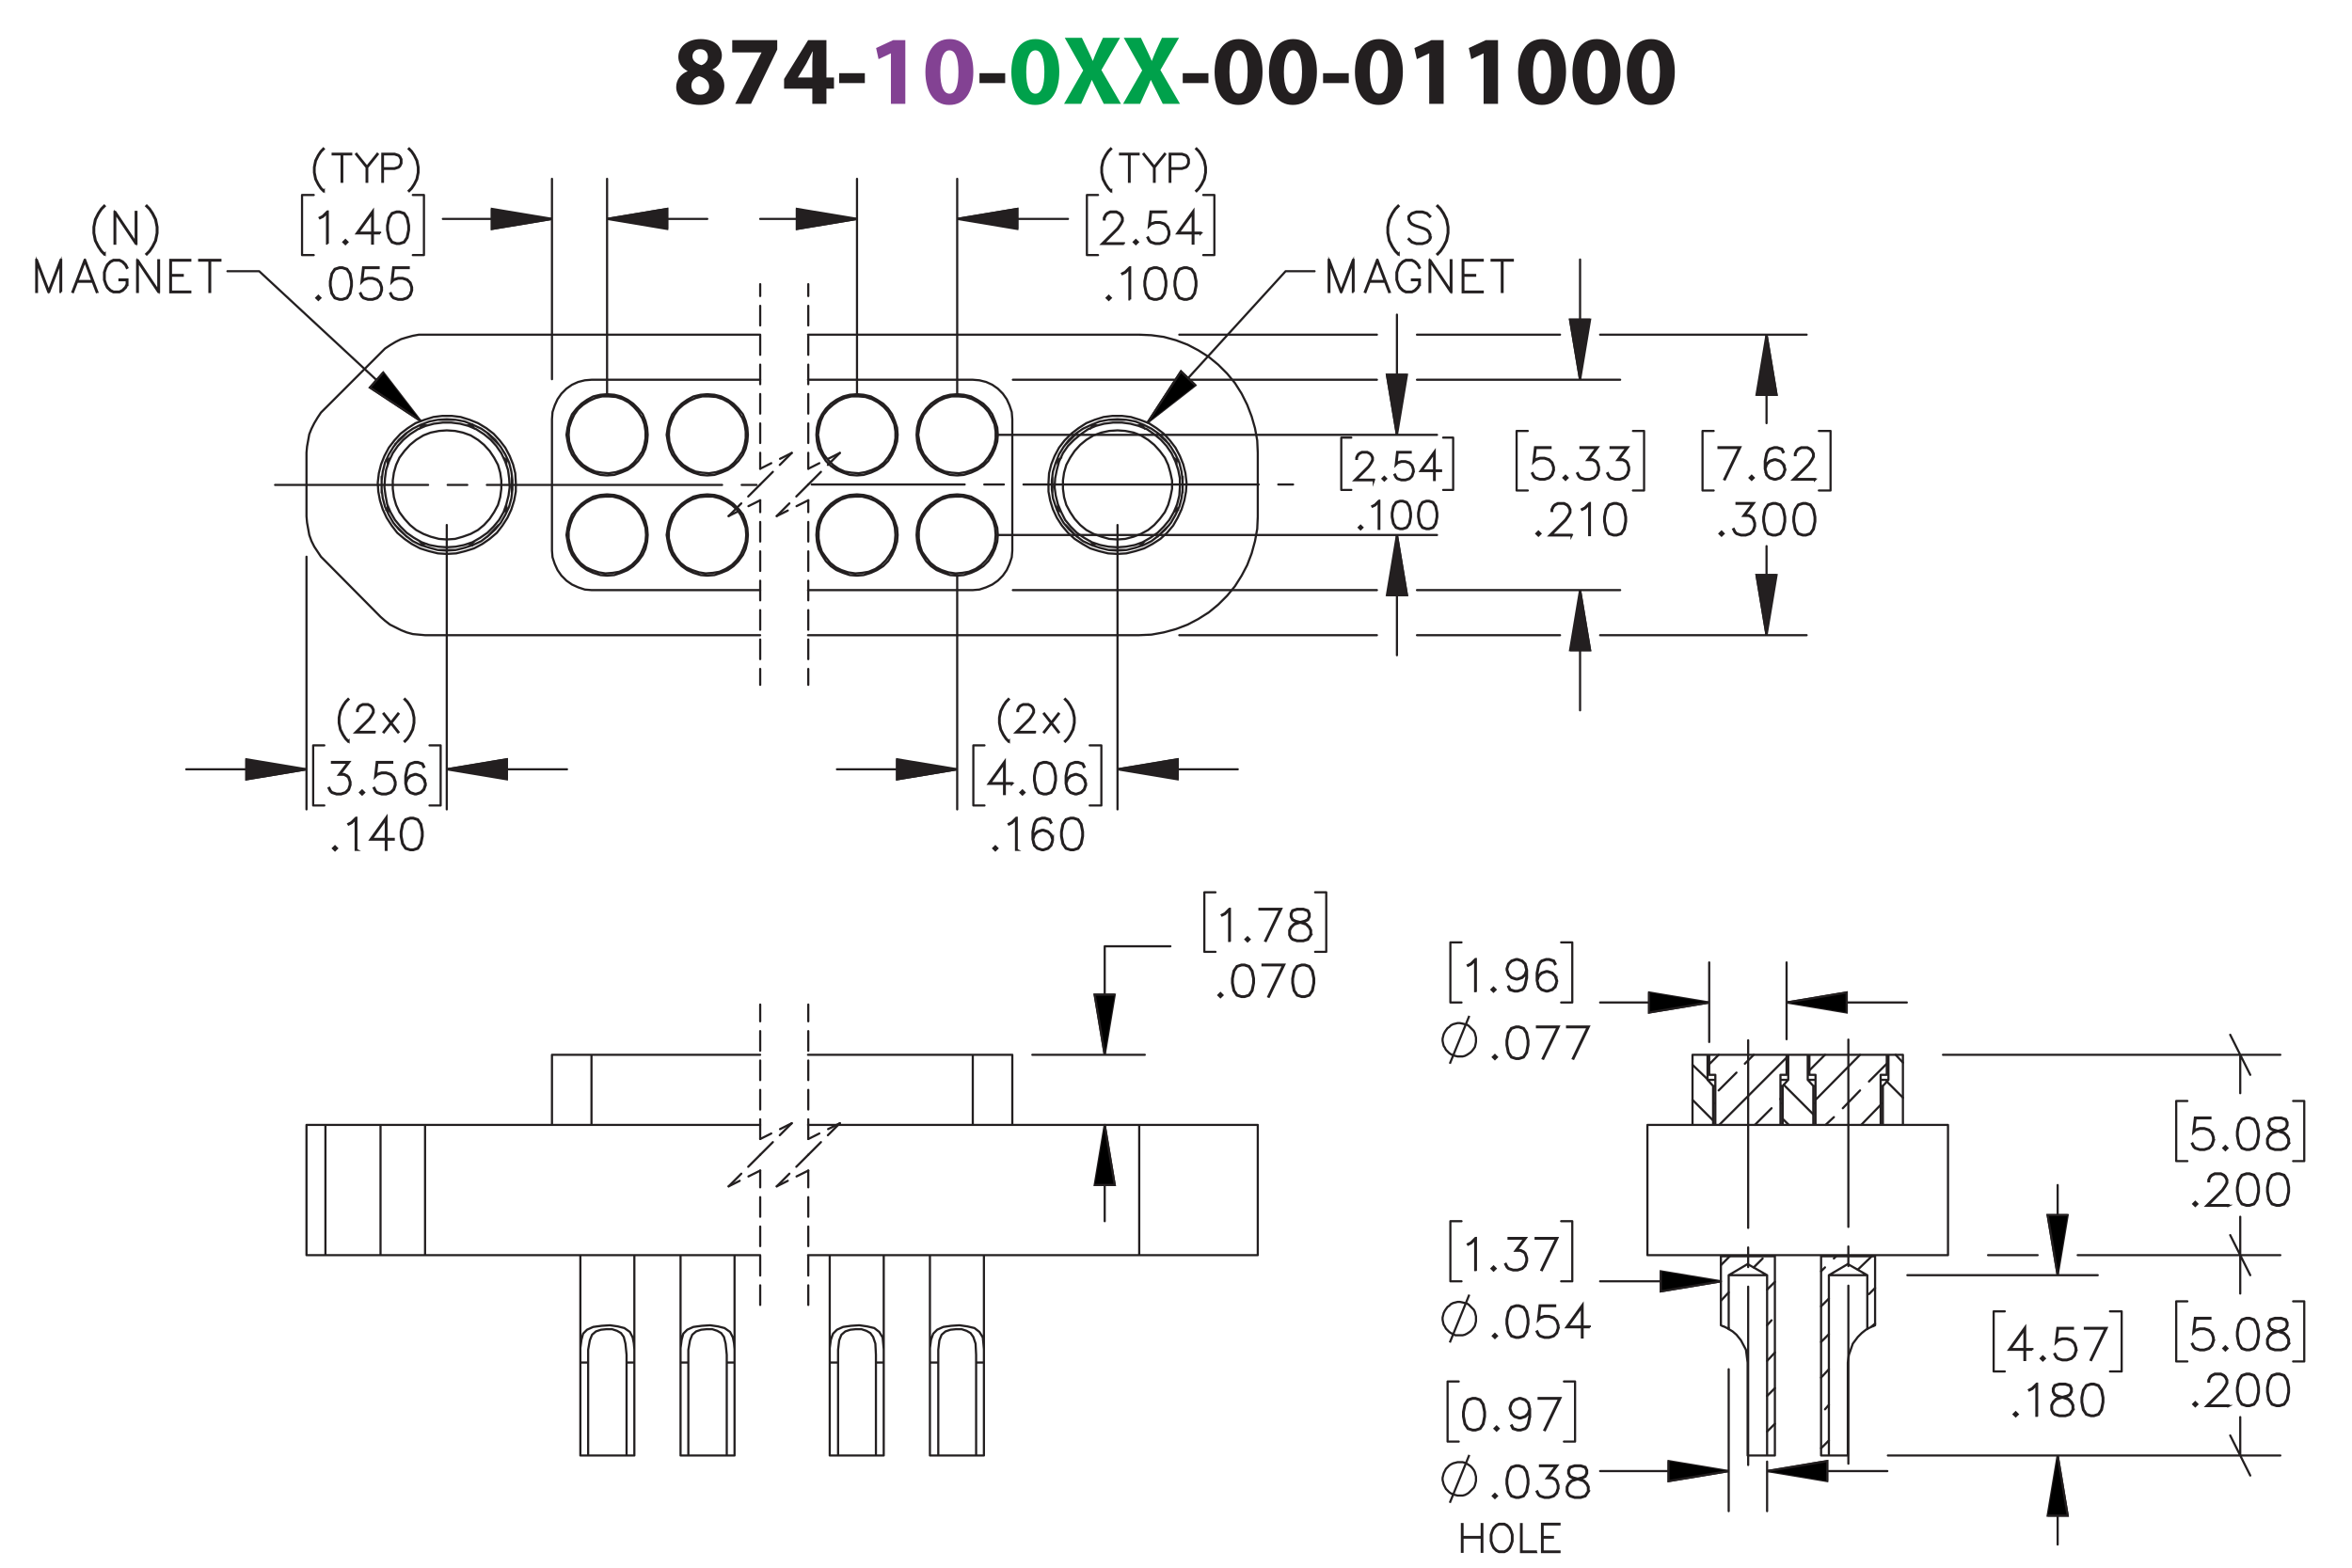 <?xml version="1.0" encoding="UTF-8"?><svg id="Layer_1" xmlns="http://www.w3.org/2000/svg" viewBox="0 0 432 288"><defs><style>.cls-1{stroke-dashoffset:15.1px;}.cls-1,.cls-2,.cls-3,.cls-4,.cls-5,.cls-6,.cls-7,.cls-8,.cls-9,.cls-10,.cls-11,.cls-12{stroke:#231f20;}.cls-1,.cls-2,.cls-3,.cls-4,.cls-5,.cls-6,.cls-7,.cls-8,.cls-10,.cls-11,.cls-12{stroke-width:.4px;}.cls-1,.cls-2,.cls-4,.cls-5,.cls-6,.cls-8,.cls-10,.cls-11,.cls-12{fill:none;}.cls-1,.cls-2,.cls-4,.cls-5,.cls-6,.cls-10,.cls-11,.cls-12{stroke-linecap:round;stroke-linejoin:round;}.cls-1,.cls-4,.cls-10{stroke-dasharray:43.2 3.6 3.6 3.6;}.cls-3,.cls-7,.cls-8,.cls-9{stroke-miterlimit:10;}.cls-4{stroke-dashoffset:10.441px;}.cls-5{stroke-dashoffset:1.417px;}.cls-5,.cls-6,.cls-11,.cls-12{stroke-dasharray:3.6 1.8;}.cls-6{stroke-dashoffset:.517px;}.cls-7,.cls-13,.cls-9{fill:#231f20;}.cls-9{stroke-width:.4px;}.cls-10{stroke-dashoffset:10.5px;}.cls-11{stroke-dashoffset:1.331px;}.cls-14{fill:#00a14b;}.cls-12{stroke-dashoffset:.491px;}.cls-15{fill:#834293;}</style></defs><path class="cls-13" d="M126.287,13.049c-1.135-.594-1.693-1.548-1.693-2.575,0-1.98,1.783-3.295,4.123-3.295,2.737,0,3.871,1.585,3.871,3.007,0,1.008-.54,1.998-1.71,2.575v.054c1.152.432,2.161,1.404,2.161,2.898,0,2.125-1.783,3.565-4.502,3.565-2.971,0-4.339-1.675-4.339-3.259,0-1.404.81-2.377,2.089-2.935v-.036ZM130.248,15.93c0-1.026-.774-1.639-1.836-1.927-.9.252-1.422.9-1.422,1.747-.018.846.63,1.639,1.656,1.639.954,0,1.603-.63,1.603-1.458ZM127.186,10.384c0,.792.702,1.296,1.639,1.585.63-.18,1.188-.756,1.188-1.476,0-.738-.415-1.458-1.422-1.458-.936,0-1.405.63-1.405,1.35Z"/><path class="cls-13" d="M142.758,7.377v1.728l-4.826,9.975h-2.899l4.826-9.417v-.036h-5.366v-2.251h8.265Z"/><path class="cls-13" d="M149.201,19.081v-2.791h-5.186v-1.782l4.411-7.13h3.367v6.86h1.387v2.052h-1.387v2.791h-2.593ZM149.201,14.238v-2.593c0-.703.036-1.422.072-2.179h-.054c-.378.756-.702,1.44-1.098,2.179l-1.549,2.557-.018.036h2.647Z"/><path class="cls-13" d="M158.849,13.445v1.818h-4.718v-1.818h4.718Z"/><path class="cls-15" d="M163.636,9.808h-.036l-2.233,1.062-.45-2.053,3.115-1.44h2.251v11.704h-2.647v-9.273Z"/><path class="cls-15" d="M178.776,13.175c0,3.601-1.458,6.104-4.43,6.104-3.024,0-4.357-2.719-4.375-6.032,0-3.403,1.422-6.067,4.447-6.067,3.115,0,4.357,2.791,4.357,5.996ZM172.708,13.247c0,2.683.648,3.961,1.692,3.961,1.062,0,1.639-1.333,1.639-3.997,0-2.593-.558-3.961-1.657-3.961-.99,0-1.674,1.261-1.674,3.997Z"/><path class="cls-13" d="M184.625,13.445v1.818h-4.718v-1.818h4.718Z"/><path class="cls-14" d="M194.561,13.175c0,3.601-1.458,6.104-4.429,6.104-3.025,0-4.357-2.719-4.375-6.032,0-3.403,1.422-6.067,4.447-6.067,3.115,0,4.357,2.791,4.357,5.996ZM188.494,13.247c0,2.683.648,3.961,1.692,3.961,1.062,0,1.639-1.333,1.639-3.997,0-2.593-.558-3.961-1.657-3.961-.99,0-1.674,1.261-1.674,3.997Z"/><path class="cls-14" d="M202.732,19.081l-1.098-2.197c-.45-.846-.738-1.476-1.08-2.179h-.036c-.252.703-.558,1.333-.955,2.179l-.99,2.197h-3.133l3.511-6.14-3.385-5.996h3.151l1.062,2.215c.36.738.63,1.333.918,2.017h.036c.288-.774.522-1.315.828-2.017l1.026-2.215h3.133l-3.421,5.924,3.601,6.212h-3.169Z"/><path class="cls-14" d="M213.569,19.081l-1.098-2.197c-.45-.846-.738-1.476-1.081-2.179h-.036c-.252.703-.558,1.333-.955,2.179l-.99,2.197h-3.133l3.511-6.14-3.385-5.996h3.151l1.062,2.215c.36.738.63,1.333.918,2.017h.036c.288-.774.522-1.315.829-2.017l1.026-2.215h3.133l-3.421,5.924,3.601,6.212h-3.169Z"/><path class="cls-13" d="M221.957,13.445v1.818h-4.719v-1.818h4.719Z"/><path class="cls-13" d="M231.894,13.175c0,3.601-1.458,6.104-4.429,6.104-3.025,0-4.357-2.719-4.376-6.032,0-3.403,1.423-6.067,4.447-6.067,3.114,0,4.357,2.791,4.357,5.996ZM225.826,13.247c0,2.683.647,3.961,1.691,3.961,1.062,0,1.639-1.333,1.639-3.997,0-2.593-.558-3.961-1.656-3.961-.99,0-1.674,1.261-1.674,3.997Z"/><path class="cls-13" d="M241.883,13.175c0,3.601-1.458,6.104-4.43,6.104-3.023,0-4.356-2.719-4.375-6.032,0-3.403,1.423-6.067,4.447-6.067,3.115,0,4.357,2.791,4.357,5.996ZM235.815,13.247c0,2.683.647,3.961,1.692,3.961,1.062,0,1.639-1.333,1.639-3.997,0-2.593-.559-3.961-1.656-3.961-.99,0-1.675,1.261-1.675,3.997Z"/><path class="cls-13" d="M247.732,13.445v1.818h-4.719v-1.818h4.719Z"/><path class="cls-13" d="M257.669,13.175c0,3.601-1.458,6.104-4.429,6.104-3.025,0-4.357-2.719-4.376-6.032,0-3.403,1.423-6.067,4.447-6.067,3.114,0,4.357,2.791,4.357,5.996ZM251.602,13.247c0,2.683.647,3.961,1.691,3.961,1.062,0,1.639-1.333,1.639-3.997,0-2.593-.558-3.961-1.656-3.961-.99,0-1.674,1.261-1.674,3.997Z"/><path class="cls-13" d="M262.51,9.808h-.037l-2.232,1.062-.45-2.053,3.115-1.44h2.251v11.704h-2.647v-9.273Z"/><path class="cls-13" d="M272.498,9.808h-.035l-2.232,1.062-.451-2.053,3.115-1.44h2.251v11.704h-2.647v-9.273Z"/><path class="cls-13" d="M287.639,13.175c0,3.601-1.459,6.104-4.43,6.104-3.025,0-4.357-2.719-4.375-6.032,0-3.403,1.422-6.067,4.447-6.067,3.115,0,4.357,2.791,4.357,5.996ZM281.57,13.247c0,2.683.648,3.961,1.693,3.961,1.062,0,1.639-1.333,1.639-3.997,0-2.593-.559-3.961-1.657-3.961-.99,0-1.675,1.261-1.675,3.997Z"/><path class="cls-13" d="M297.629,13.175c0,3.601-1.459,6.104-4.43,6.104-3.025,0-4.357-2.719-4.375-6.032,0-3.403,1.422-6.067,4.447-6.067,3.114,0,4.357,2.791,4.357,5.996ZM291.56,13.247c0,2.683.648,3.961,1.692,3.961,1.062,0,1.639-1.333,1.639-3.997,0-2.593-.558-3.961-1.657-3.961-.99,0-1.674,1.261-1.674,3.997Z"/><path class="cls-13" d="M307.618,13.175c0,3.601-1.458,6.104-4.429,6.104-3.025,0-4.357-2.719-4.376-6.032,0-3.403,1.423-6.067,4.447-6.067,3.114,0,4.357,2.791,4.357,5.996ZM301.551,13.247c0,2.683.647,3.961,1.691,3.961,1.062,0,1.639-1.333,1.639-3.997,0-2.593-.558-3.961-1.656-3.961-.99,0-1.674,1.261-1.674,3.997Z"/><path class="cls-9" d="M59.472,35.036l-.082.085-.487-.493-.491-.733-.495-.97-.241-1.223v-.983l.241-1.223.495-.977.491-.733.487-.494.082.085-.484.477-.481.72-.477.963-.244,1.196v.956l.244,1.196.477.956.481.72.484.477Z"/><path class="cls-9" d="M64.505,28.359h-1.646v5.031h-.112v-5.031h-1.643v-.111h3.401v.111Z"/><path class="cls-9" d="M69.376,28.339l-1.927,2.406v2.646h-.112v-2.646l-1.927-2.406.081-.071,1.904,2.369,1.9-2.369.081.071Z"/><path class="cls-9" d="M73.736,30.011l-.251.507-.264.253-.749.25h-2.138v2.369h-.108v-5.143h2.246l.749.25.264.253.251.507v.753ZM73.624,29.984v-.7l-.233-.463-.224-.23-.708-.233h-2.124v2.551h2.124l.708-.233.224-.23.233-.463Z"/><path class="cls-9" d="M76.869,31.701l-.244,1.223-.495.97-.491.733-.484.493-.085-.085.484-.477.481-.72.477-.956.244-1.196v-.956l-.244-1.196-.477-.963-.481-.72-.484-.477.085-.085.484.494.491.733.495.977.244,1.223v.983Z"/><path class="cls-9" d="M60.201,44.753h-.128v-5.676l-.729.739-.566.274-.062-.108.546-.279.849-.839h.089v5.889Z"/><path class="cls-9" d="M63.81,44.474l-.364.356-.365-.356.365-.363.364.363ZM63.636,44.474l-.19-.19-.19.19.19.19.19-.19Z"/><path class="cls-9" d="M69.812,42.873h-1.326v1.88h-.128v-1.88h-2.842l2.97-4.144v4.016h1.326v.128ZM68.359,42.745v-3.618l-2.59,3.618h2.59Z"/><path class="cls-9" d="M75.124,42.265l-.275,1.4-.582.863-.865.279h-.574l-.865-.279-.578-.863-.279-1.4v-.851l.279-1.401.578-.863.865-.286h.574l.865.286.582.863.275,1.401v.851ZM75,42.246v-.812l-.279-1.373-.531-.801-.803-.267h-.539l-.803.267-.535.801-.275,1.373v.812l.275,1.373.535.801.803.267h.539l.803-.267.531-.801.279-1.373Z"/><path class="cls-9" d="M58.837,54.728l-.365.356-.365-.356.365-.363.365.363ZM58.662,54.728l-.19-.19-.19.19.19.19.19-.19Z"/><path class="cls-9" d="M64.624,52.519l-.275,1.4-.582.863-.865.279h-.574l-.865-.279-.578-.863-.279-1.4v-.851l.279-1.401.578-.863.865-.286h.574l.865.286.582.863.275,1.401v.851ZM64.5,52.499v-.812l-.279-1.373-.532-.801-.803-.267h-.539l-.803.267-.535.801-.275,1.373v.812l.275,1.373.535.801.803.267h.539l.803-.267.532-.801.279-1.373Z"/><path class="cls-9" d="M70.155,53.351l-.283.856-.582.576-.857.279h-.85l-.857-.279-.303-.294-.279-.561.112-.062.275.546.256.263.81.267h.818l.81-.267.532-.534.272-.809v-.538l-.272-.809-.532-.53-.81-.271h-.818l-.81.271-.388.398.299-2.735h2.839v.127h-2.727l-.252,2.256.167-.159.857-.283h.85l.857.283.582.581.283.855v.572Z"/><path class="cls-9" d="M75.686,53.351l-.283.856-.582.576-.857.279h-.85l-.857-.279-.303-.294-.279-.561.112-.062.275.546.256.263.81.267h.818l.81-.267.532-.534.272-.809v-.538l-.272-.809-.532-.53-.81-.271h-.818l-.81.271-.388.398.299-2.735h2.839v.127h-2.727l-.252,2.256.167-.159.857-.283h.85l.857.283.582.581.283.855v.572Z"/><path class="cls-9" d="M204.094,35.036l-.082.085-.487-.493-.491-.733-.495-.97-.241-1.223v-.983l.241-1.223.495-.977.491-.733.487-.494.082.085-.484.477-.481.72-.477.963-.244,1.196v.956l.244,1.196.477.956.481.72.484.477Z"/><path class="cls-9" d="M209.127,28.359h-1.646v5.031h-.112v-5.031h-1.643v-.111h3.401v.111Z"/><path class="cls-9" d="M213.999,28.339l-1.927,2.406v2.646h-.112v-2.646l-1.927-2.406.081-.071,1.904,2.369,1.9-2.369.081.071Z"/><path class="cls-9" d="M218.358,30.011l-.251.507-.265.253-.748.25h-2.138v2.369h-.108v-5.143h2.246l.748.25.265.253.251.507v.753ZM218.246,29.984v-.7l-.233-.463-.224-.23-.708-.233h-2.124v2.551h2.124l.708-.233.224-.23.233-.463Z"/><path class="cls-9" d="M221.491,31.701l-.244,1.223-.494.97-.491.733-.484.493-.085-.085.484-.477.481-.72.477-.956.244-1.196v-.956l-.244-1.196-.477-.963-.481-.72-.484-.477.085-.085.484.494.491.733.494.977.244,1.223v.983Z"/><path class="cls-9" d="M206.431,44.807h-4.042l2.882-2.867.547-.824.272-.541v-.522l-.272-.53-.26-.263-.535-.267h-1.078l-.532.267-.264.263-.272.53v.263h-.124v-.294l.283-.581.295-.29.582-.286h1.145l.578.286.295.29.287.581v.588l-.287.569-.562.84-2.68,2.669h3.743v.12Z"/><path class="cls-9" d="M208.991,44.474l-.365.356-.365-.356.365-.363.365.363ZM208.816,44.474l-.19-.19-.19.19.19.19.19-.19Z"/><path class="cls-9" d="M214.778,43.097l-.283.856-.582.576-.857.279h-.85l-.857-.279-.303-.294-.279-.561.112-.062.275.546.256.263.81.267h.818l.81-.267.532-.534.272-.809v-.538l-.272-.809-.532-.53-.81-.271h-.818l-.81.271-.388.398.299-2.735h2.839v.127h-2.727l-.252,2.256.167-.159.857-.283h.85l.857.283.582.581.283.855v.572Z"/><path class="cls-9" d="M220.526,42.873h-1.327v1.88h-.128v-1.88h-2.843l2.971-4.144v4.016h1.327v.128ZM219.071,42.745v-3.618l-2.591,3.618h2.591Z"/><path class="cls-9" d="M204.013,54.728l-.364.356-.365-.356.365-.363.364.363ZM203.839,54.728l-.19-.19-.19.19.19.19.19-.19Z"/><path class="cls-9" d="M207.577,55.007h-.128v-5.676l-.729.739-.566.274-.062-.108.546-.279.849-.839h.089v5.889Z"/><path class="cls-9" d="M214.218,52.519l-.275,1.4-.582.863-.865.279h-.574l-.865-.279-.578-.863-.279-1.4v-.851l.279-1.401.578-.863.865-.286h.574l.865.286.582.863.275,1.401v.851ZM214.094,52.499v-.812l-.279-1.373-.531-.801-.803-.267h-.539l-.803.267-.535.801-.275,1.373v.812l.275,1.373.535.801.803.267h.539l.803-.267.531-.801.279-1.373Z"/><path class="cls-9" d="M219.746,52.519l-.275,1.4-.581.863-.864.279h-.574l-.864-.279-.578-.863-.279-1.4v-.851l.279-1.401.578-.863.864-.286h.574l.864.286.581.863.275,1.401v.851ZM219.622,52.499v-.812l-.279-1.373-.531-.801-.802-.267h-.539l-.803.267-.535.801-.275,1.373v.812l.275,1.373.535.801.803.267h.539l.802-.267.531-.801.279-1.373Z"/><path class="cls-9" d="M252.342,88.228h-3.537l2.522-2.509.478-.721.237-.474v-.457l-.237-.464-.228-.231-.469-.233h-.943l-.465.233-.231.231-.237.464v.23h-.108v-.257l.248-.508.258-.254.509-.251h1.001l.506.251.258.254.252.508v.515l-.252.498-.492.735-2.345,2.336h3.275v.105Z"/><path class="cls-9" d="M254.581,87.938l-.318.311-.319-.311.319-.318.318.318ZM254.429,87.938l-.166-.166-.167.166.167.166.166-.166Z"/><path class="cls-9" d="M259.646,86.732l-.247.749-.51.504-.75.244h-.743l-.75-.244-.265-.257-.244-.491.098-.054.241.477.225.231.709.233h.716l.71-.233.465-.467.237-.708v-.471l-.237-.708-.465-.464-.71-.237h-.716l-.709.237-.34.349.262-2.394h2.484v.112h-2.387l-.22,1.974.145-.139.75-.247h.743l.75.247.51.508.247.748v.501Z"/><path class="cls-9" d="M264.676,86.536h-1.161v1.645h-.111v-1.645h-2.488l2.6-3.626v3.514h1.161v.112ZM263.403,86.424v-3.165l-2.268,3.165h2.268Z"/><path class="cls-9" d="M250.226,96.909l-.319.311-.318-.311.318-.318.319.318ZM250.072,96.909l-.166-.166-.166.166.166.166.166-.166Z"/><path class="cls-9" d="M253.343,97.152h-.112v-4.967l-.638.647-.495.24-.055-.095.478-.244.743-.735h.078v5.153Z"/><path class="cls-9" d="M259.154,94.976l-.24,1.226-.509.755-.757.244h-.502l-.757-.244-.505-.755-.245-1.226v-.745l.245-1.226.505-.755.757-.251h.502l.757.251.509.755.24,1.226v.745ZM259.046,94.959v-.711l-.244-1.202-.465-.701-.702-.233h-.472l-.702.233-.468.701-.241,1.202v.711l.241,1.202.468.701.702.233h.472l.702-.233.465-.701.244-1.202Z"/><path class="cls-9" d="M263.992,94.976l-.24,1.226-.509.755-.757.244h-.502l-.757-.244-.505-.755-.245-1.226v-.745l.245-1.226.505-.755.757-.251h.502l.757.251.509.755.24,1.226v.745ZM263.884,94.959v-.711l-.244-1.202-.465-.701-.702-.233h-.472l-.702.233-.468.701-.241,1.202v.711l.241,1.202.468.701.702.233h.472l.702-.233.465-.701.244-1.202Z"/><path class="cls-9" d="M285.41,86.403l-.282.856-.582.576-.857.279h-.85l-.857-.279-.303-.294-.279-.561.113-.062.275.546.256.263.81.267h.818l.81-.267.531-.534.272-.809v-.538l-.272-.809-.531-.53-.81-.271h-.818l-.81.271-.388.398.298-2.735h2.84v.127h-2.727l-.253,2.256.167-.159.857-.283h.85l.857.283.582.581.282.855v.572Z"/><path class="cls-9" d="M287.908,87.78l-.364.356-.364-.356.364-.363.364.363ZM287.734,87.78l-.19-.19-.19.19.19.19.19-.19Z"/><path class="cls-9" d="M293.695,86.403l-.282.856-.582.576-.857.279h-.85l-.857-.279-.303-.294-.279-.561.113-.062.275.546.256.263.81.267h.818l.81-.267.531-.534.272-.809v-.538l-.272-.809-.264-.252-.531-.271h-.946l1.668-2.217h-2.929v-.127h3.185l-1.668,2.217h.722l.582.286.295.302.282.855v.572Z"/><path class="cls-9" d="M299.227,86.403l-.282.856-.582.576-.857.279h-.85l-.857-.279-.303-.294-.279-.561.113-.062.275.546.256.263.81.267h.818l.81-.267.531-.534.272-.809v-.538l-.272-.809-.264-.252-.531-.271h-.946l1.668-2.217h-2.929v-.127h3.185l-1.668,2.217h.722l.582.286.295.302.282.855v.572Z"/><path class="cls-9" d="M282.932,98.033l-.365.356-.364-.356.364-.363.365.363ZM282.757,98.033l-.19-.19-.19.19.19.19.19-.19Z"/><path class="cls-9" d="M288.654,98.366h-4.04l2.881-2.867.546-.824.272-.541v-.522l-.272-.53-.26-.263-.534-.267h-1.078l-.531.267-.264.263-.272.53v.263h-.124v-.294l.283-.581.295-.29.581-.286h1.144l.578.286.295.29.286.581v.588l-.286.569-.562.84-2.679,2.669h3.741v.12Z"/><path class="cls-9" d="M292.022,98.312h-.128v-5.676l-.729.739-.566.274-.061-.108.547-.279.849-.839h.089v5.889Z"/><path class="cls-9" d="M298.664,95.824l-.275,1.4-.581.863-.864.279h-.574l-.864-.279-.578-.863-.279-1.4v-.851l.279-1.401.578-.863.864-.286h.574l.864.286.581.863.275,1.401v.851ZM298.54,95.805v-.812l-.279-1.373-.531-.801-.802-.267h-.539l-.803.267-.535.801-.275,1.373v.812l.275,1.373.535.801.803.267h.539l.802-.267.531-.801.279-1.373Z"/><path class="cls-9" d="M319.644,82.17l-2.831,5.904-.109-.043,2.731-5.734h-3.79v-.127h3.999Z"/><path class="cls-9" d="M322.1,87.78l-.364.356-.364-.356.364-.363.364.363ZM321.926,87.78l-.19-.19-.19.19.19.19.19-.19Z"/><path class="cls-9" d="M327.887,86.403l-.282.856-.582.576-.857.279h-.295l-.857-.279-.582-.576-.282-1.134v-1.404l.275-1.401.286-.573.303-.29.857-.286h.574l.873.286.287.577-.113.065-.272-.534-.795-.267h-.539l-.81.267-.252.263-.272.538-.279,1.373v.991l.158-.476.582-.581.857-.286h.295l.857.286.582.581.282.855v.294ZM327.763,86.384v-.259l-.272-.809-.531-.53-.81-.271h-.264l-.81.271-.531.53-.272.801.272,1.076.531.534.81.267h.264l.81-.267.531-.534.272-.809Z"/><path class="cls-9" d="M333.356,88.113h-4.042l2.882-2.867.547-.824.272-.541v-.522l-.272-.53-.26-.263-.535-.267h-1.078l-.531.267-.264.263-.272.53v.263h-.124v-.294l.282-.581.295-.29.582-.286h1.145l.578.286.295.29.286.581v.588l-.286.569-.562.84-2.681,2.669h3.743v.12Z"/><path class="cls-9" d="M316.568,98.033l-.364.356-.364-.356.364-.363.364.363ZM316.394,98.033l-.19-.19-.19.19.19.19.19-.19Z"/><path class="cls-9" d="M322.356,96.656l-.282.856-.582.576-.857.279h-.85l-.857-.279-.303-.294-.279-.561.113-.062.275.546.256.263.81.267h.818l.81-.267.531-.534.272-.809v-.538l-.272-.809-.264-.252-.531-.271h-.946l1.668-2.217h-2.929v-.127h3.185l-1.668,2.217h.722l.582.286.295.302.282.855v.572Z"/><path class="cls-9" d="M327.887,95.824l-.275,1.4-.581.863-.865.279h-.574l-.865-.279-.577-.863-.279-1.4v-.851l.279-1.401.577-.863.865-.286h.574l.865.286.581.863.275,1.401v.851ZM327.763,95.805v-.812l-.279-1.373-.531-.801-.803-.267h-.539l-.803.267-.535.801-.275,1.373v.812l.275,1.373.535.801.803.267h.539l.803-.267.531-.801.279-1.373Z"/><path class="cls-9" d="M333.418,95.824l-.275,1.4-.581.863-.865.279h-.574l-.865-.279-.577-.863-.279-1.4v-.851l.279-1.401.577-.863.865-.286h.574l.865.286.581.863.275,1.401v.851ZM333.294,95.805v-.812l-.279-1.373-.531-.801-.803-.267h-.539l-.803.267-.535.801-.275,1.373v.812l.275,1.373.535.801.803.267h.539l.803-.267.531-.801.279-1.373Z"/><path class="cls-9" d="M185.307,136.155l-.082.085-.488-.493-.491-.733-.495-.97-.241-1.223v-.983l.241-1.223.495-.977.491-.733.488-.494.082.085-.484.477-.481.72-.477.963-.244,1.196v.956l.244,1.196.477.956.481.72.484.477Z"/><path class="cls-9" d="M190.096,134.557h-3.53l2.517-2.504.478-.72.237-.473v-.456l-.237-.463-.227-.23-.468-.233h-.941l-.464.233-.231.23-.237.463v.23h-.108v-.257l.248-.507.257-.253.508-.25h1l.504.25.258.253.251.507v.514l-.251.497-.491.733-2.341,2.331h3.269v.105Z"/><path class="cls-9" d="M194.483,134.473l-.085.064-1.29-1.635-1.297,1.635-.081-.064,1.304-1.659-1.304-1.662.081-.068,1.29,1.639,1.297-1.639.085.068-1.304,1.662,1.304,1.659Z"/><path class="cls-9" d="M197.385,132.82l-.244,1.223-.495.97-.491.733-.484.493-.085-.085.484-.477.481-.72.477-.956.244-1.196v-.956l-.244-1.196-.477-.963-.481-.72-.484-.477.085-.085.484.494.491.733.495.977.244,1.223v.983Z"/><path class="cls-9" d="M185.878,143.993h-1.327v1.88h-.128v-1.88h-2.843l2.971-4.144v4.016h1.327v.128ZM184.424,143.865v-3.618l-2.591,3.618h2.591Z"/><path class="cls-9" d="M188.159,145.595l-.365.356-.365-.356.365-.363.365.363ZM187.984,145.595l-.19-.19-.19.19.19.19.19-.19Z"/><path class="cls-9" d="M193.946,143.386l-.275,1.4-.582.862-.865.279h-.574l-.865-.279-.578-.862-.279-1.4v-.851l.279-1.401.578-.863.865-.286h.574l.865.286.582.863.275,1.401v.851ZM193.822,143.366v-.812l-.279-1.373-.532-.801-.803-.267h-.539l-.803.267-.535.801-.275,1.373v.812l.275,1.373.535.801.803.267h.539l.803-.267.532-.801.279-1.373Z"/><path class="cls-9" d="M199.477,144.217l-.283.855-.582.576-.857.279h-.295l-.857-.279-.582-.576-.283-1.133v-1.404l.275-1.401.287-.573.303-.29.857-.286h.574l.873.286.287.577-.112.065-.272-.534-.795-.267h-.539l-.81.267-.252.263-.272.538-.279,1.373v.991l.159-.476.582-.581.857-.286h.295l.857.286.582.581.283.855v.294ZM199.353,144.198v-.259l-.272-.809-.532-.53-.81-.271h-.264l-.81.271-.532.53-.272.801.272,1.076.532.534.81.267h.264l.81-.267.532-.534.272-.809Z"/><path class="cls-9" d="M183.182,155.849l-.364.355-.365-.355.365-.364.364.364ZM183.008,155.849l-.19-.19-.19.19.19.19.19-.19Z"/><path class="cls-9" d="M186.746,156.127h-.128v-5.676l-.729.738-.566.275-.062-.108.546-.278.849-.84h.089v5.889Z"/><path class="cls-9" d="M193.387,154.471l-.283.856-.582.576-.857.278h-.294l-.857-.278-.582-.576-.283-1.134v-1.404l.275-1.401.287-.572.303-.29.857-.286h.574l.872.286.287.576-.112.066-.272-.534-.795-.267h-.539l-.81.267-.252.263-.272.538-.279,1.374v.99l.159-.476.582-.581.857-.286h.294l.857.286.582.581.283.855v.294ZM193.263,154.451v-.259l-.271-.809-.531-.53-.81-.271h-.264l-.81.271-.531.53-.272.801.272,1.076.531.533.81.268h.264l.81-.268.531-.533.271-.81Z"/><path class="cls-9" d="M198.916,153.639l-.275,1.401-.582.862-.865.278h-.574l-.865-.278-.578-.862-.279-1.401v-.851l.279-1.401.578-.862.865-.286h.574l.865.286.582.862.275,1.401v.851ZM198.791,153.62v-.812l-.279-1.374-.531-.801-.803-.267h-.539l-.803.267-.535.801-.275,1.374v.812l.275,1.373.535.801.803.268h.539l.803-.268.531-.801.279-1.373Z"/><path class="cls-9" d="M64.02,136.155l-.082.085-.488-.493-.491-.733-.495-.97-.241-1.223v-.983l.241-1.223.495-.977.491-.733.488-.494.082.085-.484.477-.481.72-.477.963-.244,1.196v.956l.244,1.196.477.956.481.72.484.477Z"/><path class="cls-9" d="M68.81,134.557h-3.53l2.517-2.504.478-.72.237-.473v-.456l-.237-.463-.227-.23-.468-.233h-.941l-.464.233-.231.23-.237.463v.23h-.108v-.257l.248-.507.257-.253.508-.25h1l.504.25.258.253.251.507v.514l-.251.497-.491.733-2.341,2.331h3.269v.105Z"/><path class="cls-9" d="M73.196,134.473l-.085.064-1.29-1.635-1.297,1.635-.081-.064,1.304-1.659-1.304-1.662.081-.068,1.29,1.639,1.297-1.639.085.068-1.304,1.662,1.304,1.659Z"/><path class="cls-9" d="M76.099,132.82l-.244,1.223-.495.97-.491.733-.484.493-.085-.085.484-.477.481-.72.477-.956.244-1.196v-.956l-.244-1.196-.477-.963-.481-.72-.484-.477.085-.085.484.494.491.733.495.977.244,1.223v.983Z"/><path class="cls-9" d="M64.375,144.217l-.283.855-.582.576-.857.279h-.85l-.857-.279-.303-.293-.279-.561.112-.062.275.545.256.264.81.267h.818l.81-.267.532-.534.272-.809v-.538l-.272-.809-.264-.252-.531-.271h-.946l1.668-2.217h-2.929v-.127h3.185l-1.668,2.217h.722l.582.286.295.302.283.855v.572Z"/><path class="cls-9" d="M66.873,145.595l-.365.356-.365-.356.365-.363.365.363ZM66.698,145.595l-.19-.19-.19.19.19.19.19-.19Z"/><path class="cls-9" d="M72.66,144.217l-.283.855-.582.576-.857.279h-.85l-.857-.279-.303-.293-.279-.561.112-.062.275.545.256.264.81.267h.818l.81-.267.532-.534.272-.809v-.538l-.272-.809-.532-.53-.81-.271h-.818l-.81.271-.388.398.299-2.735h2.839v.127h-2.727l-.252,2.256.167-.159.857-.283h.85l.857.283.582.581.283.855v.572Z"/><path class="cls-9" d="M78.191,144.217l-.283.855-.582.576-.857.279h-.295l-.857-.279-.582-.576-.283-1.133v-1.404l.275-1.401.287-.573.303-.29.857-.286h.574l.873.286.287.577-.112.065-.272-.534-.795-.267h-.539l-.81.267-.252.263-.272.538-.279,1.373v.991l.159-.476.582-.581.857-.286h.295l.857.286.582.581.283.855v.294ZM78.067,144.198v-.259l-.272-.809-.532-.53-.81-.271h-.264l-.81.271-.532.53-.272.801.272,1.076.532.534.81.267h.264l.81-.267.532-.534.272-.809Z"/><path class="cls-9" d="M61.895,155.849l-.364.355-.365-.355.365-.364.364.364ZM61.721,155.849l-.19-.19-.19.19.19.19.19-.19Z"/><path class="cls-9" d="M65.459,156.127h-.128v-5.676l-.729.738-.566.275-.062-.108.546-.278.849-.84h.089v5.889Z"/><path class="cls-9" d="M72.317,154.246h-1.326v1.881h-.128v-1.881h-2.842l2.97-4.144v4.017h1.326v.127ZM70.864,154.119v-3.618l-2.59,3.618h2.59Z"/><path class="cls-9" d="M77.629,153.639l-.275,1.401-.582.862-.865.278h-.574l-.865-.278-.578-.862-.279-1.401v-.851l.279-1.401.578-.862.865-.286h.574l.865.286.582.862.275,1.401v.851ZM77.505,153.62v-.812l-.279-1.374-.531-.801-.803-.267h-.539l-.803.267-.535.801-.275,1.374v.812l.275,1.373.535.801.803.268h.539l.803-.268.531-.801.279-1.373Z"/><path class="cls-9" d="M19.233,46.646l-.093.097-.558-.565-.562-.839-.566-1.111-.275-1.4v-1.126l.275-1.4.566-1.119.562-.839.558-.565.093.097-.554.545-.55.824-.547,1.103-.279,1.37v1.095l.279,1.37.547,1.095.55.824.554.545Z"/><path class="cls-9" d="M25.056,44.762h-.136l-3.756-5.618v5.618h-.124v-5.827h.136l3.752,5.618v-5.618h.128v5.827Z"/><path class="cls-9" d="M28.921,42.827l-.279,1.4-.566,1.111-.562.839-.555.565-.097-.097.554-.545.551-.824.546-1.095.279-1.37v-1.095l-.279-1.37-.546-1.103-.551-.824-.554-.545.097-.097.555.565.562.839.566,1.119.279,1.4v1.126Z"/><path class="cls-9" d="M11.233,53.636h-.124v-5.486l-2.093,5.486h-.132l-2.097-5.486v5.486h-.124v-5.889h.104l2.182,5.714,2.178-5.714h.105v5.889Z"/><path class="cls-9" d="M17.864,53.609l-.109.043-.732-1.896h-2.872l-.732,1.896-.108-.043,2.236-5.862h.085l2.232,5.862ZM16.977,51.627l-1.387-3.644-1.391,3.644h2.778Z"/><path class="cls-9" d="M23.402,52.262l-.287.581-.569.568-.582.279h-1.143l-.578-.279-.573-.568-.275-.573-.287-.848v-1.4l.287-.847.275-.573.573-.569.578-.286h1.143l.582.286.569.569.279.565-.112.061-.275-.545-.542-.541-.531-.267h-1.078l-.535.267-.539.541-.279.538-.267.816v1.37l.267.816.279.538.539.542.535.267h1.078l.531-.267.542-.542.268-.53v-.751h-1.326v-.127h1.454v.909Z"/><path class="cls-9" d="M29.207,53.636h-.136l-3.755-5.618v5.618h-.124v-5.827h.136l3.752,5.618v-5.618h.128v5.827Z"/><path class="cls-9" d="M34.95,53.69h-3.674v-5.943h3.674v.127h-3.55v2.647h2.163v.128h-2.163v2.921h3.55v.12Z"/><path class="cls-9" d="M40.481,47.874h-1.884v5.761h-.128v-5.761h-1.879v-.127h3.891v.127Z"/><path class="cls-9" d="M256.896,46.646l-.094.097-.559-.565-.562-.839-.566-1.111-.275-1.4v-1.126l.275-1.4.566-1.119.562-.839.559-.565.094.097-.555.545-.551.824-.547,1.103-.279,1.37v1.095l.279,1.37.547,1.095.551.824.555.545Z"/><path class="cls-9" d="M262.721,43.953l-.589.584-.857.279h-1.129l-.857-.279-.57-.561.094-.097.543.55.81.267h1.094l.81-.267.523-.526v-.79l-.268-.534-.264-.259-.539-.279-1.668-.553-.574-.278-.295-.294-.283-.576v-.596l.586-.584.857-.286h1.129l.857.286.573.561-.097.097-.539-.549-.81-.267h-1.094l-.81.267-.527.526v.515l.272.53.264.259.539.278,1.668.554.573.278.291.294.287.577v.875Z"/><path class="cls-9" d="M266.029,42.827l-.279,1.4-.565,1.111-.562.839-.555.565-.098-.097.555-.545.551-.824.547-1.095.279-1.37v-1.095l-.279-1.37-.547-1.103-.551-.824-.555-.545.098-.097.555.565.562.839.565,1.119.279,1.4v1.126Z"/><path class="cls-9" d="M248.615,53.636h-.124v-5.486l-2.093,5.486h-.132l-2.096-5.486v5.486h-.124v-5.889h.104l2.182,5.714,2.178-5.714h.104v5.889Z"/><path class="cls-9" d="M255.246,53.609l-.108.043-.732-1.896h-2.871l-.732,1.896-.109-.043,2.236-5.862h.086l2.231,5.862ZM254.359,51.627l-1.388-3.644-1.392,3.644h2.779Z"/><path class="cls-9" d="M260.784,52.262l-.287.581-.569.568-.581.279h-1.144l-.577-.279-.574-.568-.275-.573-.286-.848v-1.4l.286-.847.275-.573.574-.569.577-.286h1.144l.581.286.569.569.279.565-.112.061-.275-.545-.543-.541-.53-.267h-1.077l-.535.267-.539.541-.278.538-.268.816v1.37l.268.816.278.538.539.542.535.267h1.077l.53-.267.543-.542.268-.53v-.751h-1.325v-.127h1.453v.909Z"/><path class="cls-9" d="M266.59,53.636h-.136l-3.755-5.618v5.618h-.124v-5.827h.135l3.752,5.618v-5.618h.128v5.827Z"/><path class="cls-9" d="M272.333,53.69h-3.674v-5.943h3.674v.127h-3.55v2.647h2.162v.128h-2.162v2.921h3.55v.12Z"/><path class="cls-9" d="M277.862,47.874h-1.883v5.761h-.128v-5.761h-1.88v-.127h3.891v.127Z"/><path class="cls-9" d="M225.894,172.848h-.128v-5.676l-.729.738-.566.275-.061-.108.547-.278.849-.84h.089v5.889Z"/><path class="cls-9" d="M229.505,172.569l-.365.355-.364-.355.364-.364.365.364ZM229.33,172.569l-.19-.19-.19.19.19.19.19-.19Z"/><path class="cls-9" d="M235.332,166.959l-2.83,5.904-.108-.043,2.729-5.733h-3.788v-.128h3.997Z"/><path class="cls-9" d="M240.817,171.753l-.577.87-.865.278h-1.128l-.856-.278-.303-.294-.287-.576v-.863l.287-.58.578-.569.884-.294-.598-.143-.581-.294-.291-.585v-.588l.291-.592.876-.286h1.128l.873.286.294.592v.588l-.294.585-.582.294-.593.143.03.008.85.286.581.569.283.58v.863ZM240.693,171.722v-.801l-.272-.53-.531-.542-.817-.267-.264-.073-.26.073-.818.267-.535.542-.268.53v.801l.268.53.256.263.81.268h1.094l.802-.268.535-.793ZM240.414,168.394v-.526l-.264-.515-.794-.267h-1.094l-.795.267-.264.515v.526l.264.522.531.259.81.209.81-.209.531-.259.264-.522Z"/><path class="cls-9" d="M224.53,182.822l-.364.355-.364-.355.364-.364.364.364ZM224.356,182.822l-.19-.19-.19.19.19.19.19-.19Z"/><path class="cls-9" d="M230.317,180.612l-.275,1.401-.581.862-.865.278h-.574l-.865-.278-.577-.862-.279-1.401v-.851l.279-1.401.577-.862.865-.286h.574l.865.286.581.862.275,1.401v.851ZM230.193,180.594v-.812l-.279-1.374-.531-.801-.803-.267h-.539l-.803.267-.535.801-.275,1.374v.812l.275,1.373.535.801.803.268h.539l.803-.268.531-.801.279-1.373Z"/><path class="cls-9" d="M235.892,177.212l-2.831,5.904-.109-.043,2.731-5.733h-3.79v-.128h3.999Z"/><path class="cls-9" d="M241.38,180.612l-.275,1.401-.581.862-.865.278h-.574l-.865-.278-.577-.862-.279-1.401v-.851l.279-1.401.577-.862.865-.286h.574l.865.286.581.862.275,1.401v.851ZM241.256,180.594v-.812l-.279-1.374-.531-.801-.803-.267h-.539l-.803.267-.535.801-.275,1.374v.812l.275,1.373.535.801.803.268h.539l.803-.268.531-.801.279-1.373Z"/><path class="cls-9" d="M271.086,233.323h-.128v-5.676l-.729.738-.566.275-.061-.108.547-.278.849-.84h.089v5.889Z"/><path class="cls-9" d="M274.696,233.045l-.365.355-.364-.355.364-.364.365.364ZM274.522,233.045l-.19-.19-.19.19.19.19.19-.19Z"/><path class="cls-9" d="M280.481,231.667l-.283.856-.581.576-.856.278h-.85l-.856-.278-.303-.294-.279-.56.112-.062.275.546.256.263.81.268h.818l.81-.268.531-.533.272-.81v-.537l-.272-.809-.264-.252-.531-.271h-.945l1.667-2.217h-2.928v-.128h3.184l-1.667,2.217h.721l.582.286.294.302.283.856v.572Z"/><path class="cls-9" d="M286.052,227.435l-2.83,5.904-.108-.043,2.729-5.733h-3.788v-.128h3.997Z"/><path class="cls-8" d="M266.293,246.635l3.578-8.793M271.098,242.238v-.409l-.102-.409-.102-.409-.204-.409-.307-.307-.307-.307-.307-.307-.307-.204-.409-.102-.409-.102-.511-.102h-.409l-.409.102-.409.102-.409.204-.307.307-.307.204-.307.409-.204.307-.204.409-.102.409-.102.409v.409l.102.511.102.409.204.307.204.409.307.307.307.307.307.204.409.204.409.204h1.329l.409-.102.409-.204.307-.204.307-.204.307-.307.307-.409.204-.307.102-.409.102-.409v-.511"/><path class="cls-9" d="M274.938,245.431l-.364.355-.364-.355.364-.364.364.364ZM274.765,245.431l-.19-.19-.19.19.19.19.19-.19Z"/><path class="cls-9" d="M280.726,243.221l-.275,1.401-.581.862-.865.278h-.574l-.865-.278-.577-.862-.279-1.401v-.851l.279-1.401.577-.862.865-.286h.574l.865.286.581.862.275,1.401v.851ZM280.602,243.202v-.812l-.279-1.374-.531-.801-.803-.267h-.539l-.803.267-.535.801-.275,1.374v.812l.275,1.373.535.801.803.268h.539l.803-.268.531-.801.279-1.373Z"/><path class="cls-9" d="M286.257,244.053l-.282.856-.582.576-.857.278h-.85l-.857-.278-.303-.294-.279-.56.113-.062.275.546.256.263.81.268h.818l.81-.268.531-.533.272-.81v-.537l-.272-.809-.531-.53-.81-.272h-.818l-.81.272-.388.398.298-2.735h2.84v.128h-2.727l-.253,2.255.167-.158.857-.282h.85l.857.282.582.58.282.856v.572Z"/><path class="cls-9" d="M292.006,243.828h-1.327v1.881h-.128v-1.881h-2.843l2.971-4.144v4.017h1.327v.127ZM290.551,243.701v-3.618l-2.591,3.618h2.591Z"/><path class="cls-9" d="M272.749,260.234l-.275,1.401-.581.862-.865.278h-.574l-.865-.278-.577-.862-.279-1.401v-.851l.279-1.401.577-.862.865-.286h.574l.865.286.581.862.275,1.401v.851ZM272.625,260.216v-.812l-.279-1.374-.531-.801-.803-.267h-.539l-.803.267-.535.801-.275,1.374v.812l.275,1.373.535.801.803.268h.539l.803-.268.531-.801.279-1.373Z"/><path class="cls-9" d="M275.247,262.444l-.364.355-.364-.355.364-.364.364.364ZM275.073,262.444l-.19-.19-.19.19.19.19.19-.19Z"/><path class="cls-9" d="M281.034,260.234l-.275,1.401-.286.568-.303.294-.857.278h-.574l-.873-.278-.287-.576.113-.065.272.533.795.268h.539l.81-.268.252-.263.272-.538.279-1.373v-.991l-.158.477-.582.58-.857.286h-.295l-.857-.286-.582-.58-.282-.856v-.294l.282-.856.582-.576.857-.286h.295l.857.286.582.576.282,1.134v1.404ZM280.91,258.838l-.272-1.075-.531-.534-.81-.267h-.264l-.81.267-.531.534-.272.805v.263l.272.809.531.53.81.271h.264l.81-.271.531-.53.272-.801Z"/><path class="cls-9" d="M286.608,256.834l-2.831,5.904-.109-.043,2.731-5.733h-3.79v-.128h3.999Z"/><path class="cls-8" d="M266.293,276.079l3.578-8.793M271.098,271.683v-.409l-.102-.409-.102-.409-.204-.409-.307-.409-.307-.307-.307-.204-.307-.204-.409-.204-.409-.102h-.92l-.409.102-.409.102-.409.204-.307.204-.307.307-.307.307-.204.409-.204.409-.102.409-.102.409v.409l.102.409.102.409.204.409.204.409.307.307.307.307.307.204.409.204.409.102.409.102h.92l.409-.102.409-.204.307-.204.307-.307.307-.307.307-.307.204-.409.102-.409.102-.409v-.409"/><path class="cls-9" d="M274.938,274.827l-.364.355-.364-.355.364-.364.364.364ZM274.765,274.827l-.19-.19-.19.19.19.19.19-.19Z"/><path class="cls-9" d="M280.726,272.617l-.275,1.401-.581.862-.865.278h-.574l-.865-.278-.577-.862-.279-1.401v-.851l.279-1.401.577-.862.865-.286h.574l.865.286.581.862.275,1.401v.851ZM280.602,272.599v-.812l-.279-1.374-.531-.801-.803-.267h-.539l-.803.267-.535.801-.275,1.374v.812l.275,1.373.535.801.803.268h.539l.803-.268.531-.801.279-1.373Z"/><path class="cls-9" d="M286.257,273.449l-.282.856-.582.576-.857.278h-.85l-.857-.278-.303-.294-.279-.56.113-.062.275.546.256.263.81.268h.818l.81-.268.531-.533.272-.81v-.537l-.272-.809-.264-.252-.531-.271h-.946l1.668-2.217h-2.929v-.128h3.185l-1.668,2.217h.722l.582.286.295.302.282.856v.572Z"/><path class="cls-9" d="M291.788,274.011l-.577.87-.865.278h-1.129l-.857-.278-.303-.294-.286-.576v-.863l.286-.58.578-.569.885-.294-.598-.143-.582-.294-.29-.585v-.588l.29-.592.877-.286h1.129l.873.286.294.592v.588l-.294.585-.582.294-.594.143.031.008.85.286.582.569.282.58v.863ZM291.664,273.979v-.801l-.272-.53-.531-.542-.818-.267-.264-.073-.26.073-.818.267-.535.542-.268.53v.801l.268.53.256.263.81.268h1.094l.803-.268.535-.793ZM291.385,270.652v-.526l-.264-.515-.795-.267h-1.094l-.795.267-.264.515v.526l.264.522.531.259.81.209.81-.209.531-.259.264-.522Z"/><path class="cls-9" d="M272.263,285.081h-.112v-2.608h-3.527v2.608h-.108v-5.089h.108v2.369h3.527v-2.369h.112v5.089Z"/><path class="cls-9" d="M277.813,283.148l-.251.74-.243.5-.497.496-.508.243h-.998l-.504-.243-.5-.496-.24-.5-.251-.74v-1.224l.251-.739.24-.5.5-.497.504-.25h.998l.508.25.497.497.243.5.251.739v1.224ZM277.701,283.135v-1.196l-.236-.713-.24-.47-.474-.473-.464-.233h-.94l-.467.233-.471.473-.243.47-.233.713v1.196l.233.713.243.47.471.473.467.233h.94l.464-.233.474-.473.24-.47.236-.713Z"/><path class="cls-9" d="M282.099,285.128h-2.723v-5.136h.108v5.031h2.614v.104Z"/><path class="cls-9" d="M286.438,285.128h-3.206v-5.189h3.206v.111h-3.098v2.312h1.887v.111h-1.887v2.551h3.098v.104Z"/><path class="cls-9" d="M373.295,247.963h-1.327v1.881h-.128v-1.881h-2.843l2.971-4.144v4.017h1.327v.127ZM371.84,247.836v-3.618l-2.591,3.618h2.591Z"/><path class="cls-9" d="M375.575,249.565l-.364.355-.364-.355.364-.364.364.364ZM375.401,249.565l-.19-.19-.19.19.19.19.19-.19Z"/><path class="cls-9" d="M381.362,248.188l-.282.856-.582.576-.857.278h-.85l-.857-.278-.303-.294-.279-.56.113-.062.275.546.256.263.81.268h.818l.81-.268.531-.533.272-.81v-.537l-.272-.809-.531-.53-.81-.272h-.818l-.81.272-.388.398.298-2.735h2.84v.128h-2.727l-.253,2.255.167-.158.857-.282h.85l.857.282.582.58.282.856v.572Z"/><path class="cls-9" d="M386.937,243.955l-2.831,5.904-.109-.043,2.731-5.733h-3.79v-.128h3.999Z"/><path class="cls-9" d="M370.598,259.819l-.365.355-.364-.355.364-.364.365.364ZM370.423,259.819l-.19-.19-.19.19.19.19.19-.19Z"/><path class="cls-9" d="M374.16,260.098h-.128v-5.676l-.729.738-.566.275-.061-.108.547-.278.849-.84h.089v5.889Z"/><path class="cls-9" d="M380.802,259.003l-.577.87-.865.278h-1.128l-.856-.278-.303-.294-.287-.576v-.863l.287-.58.578-.569.884-.294-.598-.143-.581-.294-.291-.585v-.588l.291-.592.876-.286h1.128l.873.286.294.592v.588l-.294.585-.582.294-.593.143.03.008.85.286.581.569.283.58v.863ZM380.678,258.972v-.801l-.272-.53-.531-.542-.817-.267-.264-.073-.26.073-.818.267-.535.542-.268.53v.801l.268.53.256.263.81.268h1.094l.802-.268.535-.793ZM380.398,255.644v-.526l-.264-.515-.794-.267h-1.094l-.795.267-.264.515v.526l.264.522.531.259.81.209.81-.209.531-.259.264-.522Z"/><path class="cls-9" d="M386.33,257.609l-.275,1.401-.581.862-.864.278h-.574l-.864-.278-.578-.862-.279-1.401v-.851l.279-1.401.578-.862.864-.286h.574l.864.286.581.862.275,1.401v.851ZM386.206,257.591v-.812l-.279-1.374-.531-.801-.802-.267h-.539l-.803.267-.535.801-.275,1.374v.812l.275,1.373.535.801.803.268h.539l.802-.268.531-.801.279-1.373Z"/><path class="cls-9" d="M406.611,209.542l-.282.856-.582.576-.857.278h-.85l-.857-.278-.303-.294-.279-.56.113-.062.275.546.256.263.81.268h.818l.81-.268.531-.533.272-.81v-.537l-.272-.809-.531-.53-.81-.272h-.818l-.81.272-.388.398.298-2.735h2.84v.128h-2.727l-.253,2.255.167-.158.857-.282h.85l.857.282.582.58.282.856v.572Z"/><path class="cls-9" d="M409.109,210.92l-.364.355-.364-.355.364-.364.364.364ZM408.935,210.92l-.19-.19-.19.19.19.19.19-.19Z"/><path class="cls-9" d="M414.897,208.71l-.275,1.401-.581.862-.865.278h-.574l-.865-.278-.577-.862-.279-1.401v-.851l.279-1.401.577-.862.865-.286h.574l.865.286.581.862.275,1.401v.851ZM414.772,208.691v-.812l-.279-1.374-.531-.801-.803-.267h-.539l-.803.267-.535.801-.275,1.374v.812l.275,1.373.535.801.803.268h.539l.803-.268.531-.801.279-1.373Z"/><path class="cls-9" d="M420.428,210.103l-.577.87-.865.278h-1.129l-.857-.278-.303-.294-.286-.576v-.863l.286-.58.578-.569.885-.294-.598-.143-.582-.294-.29-.585v-.588l.29-.592.877-.286h1.129l.873.286.294.592v.588l-.294.585-.582.294-.594.143.031.008.85.286.582.569.282.58v.863ZM420.304,210.072v-.801l-.272-.53-.531-.542-.818-.267-.264-.073-.26.073-.818.267-.535.542-.268.53v.801l.268.53.256.263.81.268h1.094l.803-.268.535-.793ZM420.024,206.745v-.526l-.264-.515-.795-.267h-1.094l-.795.267-.264.515v.526l.264.522.531.259.81.209.81-.209.531-.259.264-.522Z"/><path class="cls-9" d="M403.578,221.174l-.364.355-.364-.355.364-.364.364.364ZM403.404,221.174l-.19-.19-.19.19.19.19.19-.19Z"/><path class="cls-9" d="M409.304,221.506h-4.042l2.882-2.866.547-.824.272-.542v-.522l-.272-.53-.26-.263-.535-.267h-1.078l-.531.267-.264.263-.272.53v.264h-.124v-.295l.282-.58.295-.29.582-.286h1.145l.578.286.295.29.286.58v.589l-.286.568-.562.84-2.681,2.67h3.743v.119Z"/><path class="cls-9" d="M414.897,218.964l-.275,1.401-.581.862-.865.278h-.574l-.865-.278-.577-.862-.279-1.401v-.851l.279-1.401.577-.862.865-.286h.574l.865.286.581.862.275,1.401v.851ZM414.772,218.945v-.812l-.279-1.374-.531-.801-.803-.267h-.539l-.803.267-.535.801-.275,1.374v.812l.275,1.373.535.801.803.268h.539l.803-.268.531-.801.279-1.373Z"/><path class="cls-9" d="M420.428,218.964l-.275,1.401-.581.862-.865.278h-.574l-.865-.278-.577-.862-.279-1.401v-.851l.279-1.401.577-.862.865-.286h.574l.865.286.581.862.275,1.401v.851ZM420.304,218.945v-.812l-.279-1.374-.531-.801-.803-.267h-.539l-.803.267-.535.801-.275,1.374v.812l.275,1.373.535.801.803.268h.539l.803-.268.531-.801.279-1.373Z"/><path class="cls-9" d="M406.611,246.341l-.282.856-.582.576-.857.278h-.85l-.857-.278-.303-.294-.279-.56.113-.062.275.546.256.263.81.268h.818l.81-.268.531-.533.272-.81v-.537l-.272-.809-.531-.53-.81-.272h-.818l-.81.272-.388.398.298-2.735h2.84v.128h-2.727l-.253,2.255.167-.158.857-.282h.85l.857.282.582.58.282.856v.572Z"/><path class="cls-9" d="M409.109,247.719l-.364.355-.364-.355.364-.364.364.364ZM408.935,247.719l-.19-.19-.19.19.19.19.19-.19Z"/><path class="cls-9" d="M414.897,245.509l-.275,1.401-.581.862-.865.278h-.574l-.865-.278-.577-.862-.279-1.401v-.851l.279-1.401.577-.862.865-.286h.574l.865.286.581.862.275,1.401v.851ZM414.772,245.49v-.812l-.279-1.374-.531-.801-.803-.267h-.539l-.803.267-.535.801-.275,1.374v.812l.275,1.373.535.801.803.268h.539l.803-.268.531-.801.279-1.373Z"/><path class="cls-9" d="M420.428,246.902l-.577.87-.865.278h-1.129l-.857-.278-.303-.294-.286-.576v-.863l.286-.58.578-.569.885-.294-.598-.143-.582-.294-.29-.585v-.588l.29-.592.877-.286h1.129l.873.286.294.592v.588l-.294.585-.582.294-.594.143.031.008.85.286.582.569.282.58v.863ZM420.304,246.871v-.801l-.272-.53-.531-.542-.818-.267-.264-.073-.26.073-.818.267-.535.542-.268.53v.801l.268.53.256.263.81.268h1.094l.803-.268.535-.793ZM420.024,243.544v-.526l-.264-.515-.795-.267h-1.094l-.795.267-.264.515v.526l.264.522.531.259.81.209.81-.209.531-.259.264-.522Z"/><path class="cls-9" d="M403.578,257.973l-.364.355-.364-.355.364-.364.364.364ZM403.404,257.973l-.19-.19-.19.19.19.19.19-.19Z"/><path class="cls-9" d="M409.304,258.305h-4.042l2.882-2.866.547-.824.272-.542v-.522l-.272-.53-.26-.263-.535-.267h-1.078l-.531.267-.264.263-.272.53v.264h-.124v-.295l.282-.58.295-.29.582-.286h1.145l.578.286.295.29.286.58v.589l-.286.568-.562.84-2.681,2.67h3.743v.119Z"/><path class="cls-9" d="M414.897,255.763l-.275,1.401-.581.862-.865.278h-.574l-.865-.278-.577-.862-.279-1.401v-.851l.279-1.401.577-.862.865-.286h.574l.865.286.581.862.275,1.401v.851ZM414.772,255.744v-.812l-.279-1.374-.531-.801-.803-.267h-.539l-.803.267-.535.801-.275,1.374v.812l.275,1.373.535.801.803.268h.539l.803-.268.531-.801.279-1.373Z"/><path class="cls-9" d="M420.428,255.763l-.275,1.401-.581.862-.865.278h-.574l-.865-.278-.577-.862-.279-1.401v-.851l.279-1.401.577-.862.865-.286h.574l.865.286.581.862.275,1.401v.851ZM420.304,255.744v-.812l-.279-1.374-.531-.801-.803-.267h-.539l-.803.267-.535.801-.275,1.374v.812l.275,1.373.535.801.803.268h.539l.803-.268.531-.801.279-1.373Z"/><path class="cls-9" d="M271.073,182.085h-.128v-5.676l-.729.738-.566.275-.061-.108.547-.278.849-.84h.089v5.889Z"/><path class="cls-9" d="M274.684,181.807l-.365.355-.364-.355.364-.364.365.364ZM274.509,181.807l-.19-.19-.19.19.19.19.19-.19Z"/><path class="cls-9" d="M280.468,179.597l-.275,1.401-.286.568-.303.294-.856.278h-.574l-.872-.278-.287-.576.112-.065.272.533.795.268h.539l.81-.268.252-.263.272-.538.279-1.373v-.991l-.159.477-.581.58-.856.286h-.295l-.857-.286-.581-.58-.283-.856v-.294l.283-.856.581-.576.857-.286h.295l.856.286.581.576.283,1.134v1.404ZM280.344,178.2l-.272-1.075-.531-.534-.81-.267h-.264l-.81.267-.531.534-.272.805v.263l.272.809.531.53.81.271h.264l.81-.271.531-.53.272-.801Z"/><path class="cls-9" d="M285.996,180.429l-.283.856-.581.576-.856.278h-.295l-.857-.278-.581-.576-.283-1.134v-1.404l.275-1.401.287-.572.302-.29.857-.286h.573l.873.286.286.576-.112.066-.272-.534-.794-.267h-.539l-.81.267-.252.263-.272.538-.279,1.374v.99l.159-.476.581-.581.857-.286h.295l.856.286.581.581.283.855v.294ZM285.872,180.409v-.259l-.272-.809-.531-.53-.81-.271h-.264l-.81.271-.531.53-.272.801.272,1.076.531.533.81.268h.264l.81-.268.531-.533.272-.81Z"/><path class="cls-8" d="M266.293,195.413l3.578-8.793M271.098,191.017v-.409l-.102-.409-.102-.409-.204-.409-.307-.307-.307-.307-.307-.307-.307-.204-.409-.102-.409-.102-.511-.102h-.409l-.409.102-.409.102-.409.204-.307.307-.307.204-.307.409-.204.307-.204.409-.102.409-.102.409v.409l.102.511.102.409.204.307.204.409.307.307.307.307.307.204.409.204.409.102.409.102h.92l.409-.102.409-.204.307-.204.307-.204.307-.307.307-.409.204-.307.102-.409.102-.511v-.409"/><path class="cls-9" d="M274.938,194.201l-.364.355-.364-.355.364-.364.364.364ZM274.765,194.201l-.19-.19-.19.19.19.19.19-.19Z"/><path class="cls-9" d="M280.726,191.991l-.275,1.401-.581.862-.865.278h-.574l-.865-.278-.577-.862-.279-1.401v-.851l.279-1.401.577-.862.865-.286h.574l.865.286.581.862.275,1.401v.851ZM280.602,191.973v-.812l-.279-1.374-.531-.801-.803-.267h-.539l-.803.267-.535.801-.275,1.374v.812l.275,1.373.535.801.803.268h.539l.803-.268.531-.801.279-1.373Z"/><path class="cls-9" d="M286.3,188.591l-2.831,5.904-.109-.043,2.731-5.733h-3.79v-.128h3.999Z"/><path class="cls-9" d="M291.831,188.591l-2.831,5.904-.109-.043,2.731-5.733h-3.79v-.128h3.999Z"/><path class="cls-8" d="M210.778,77.634l6.134-9.406,2.658,2.556-8.793,6.85M77.254,77.328l-9.304-6.134,2.454-2.76,6.85,8.895"/><path class="cls-8" d="M328.147,184.167l11.042-1.84v3.681l-11.042-1.84M313.936,184.167l-11.042,1.84v-3.681l11.042,1.84M377.938,234.264l-1.84-11.042h3.681l-1.84,11.042M377.938,267.389l1.84,11.042h-3.681l1.84-11.042M324.569,270.252l11.042-1.84v3.681l-11.042-1.84M317.515,270.252l-11.042,1.84v-3.681l11.042,1.84M316.083,235.388l-11.042,1.84v-3.681l11.042,1.84M202.905,193.777l-1.84-11.042h3.681l-1.84,11.042M202.905,206.659l1.84,11.042h-3.681l1.84-11.042"/><path class="cls-8" d="M256.581,98.287l1.84,11.042h-3.681l1.84-11.042M256.581,79.884l-1.84-11.042h3.681l-1.84,11.042"/><path class="cls-8" d="M82.059,141.329l11.042-1.84v3.681l-11.042-1.84M56.295,141.329l-11.042,1.84v-3.681l11.042,1.84M205.257,141.329l11.042-1.84v3.681l-11.042-1.84M175.812,141.329l-11.042,1.84v-3.681l11.042,1.84M324.467,116.689l-1.84-11.042h3.681l-1.84,11.042M324.467,61.481l1.84,11.042h-3.681l1.84-11.042M290.217,108.408l1.84,11.042h-3.681l1.84-11.042M290.217,69.762l-1.84-11.042h3.681l-1.84,11.042M175.812,40.215l11.042-1.84v3.681l-11.042-1.84M157.409,40.215l-11.042,1.84v-3.681l11.042,1.84M111.504,40.215l11.042-1.84v3.681l-11.042-1.84M101.383,40.215l-11.042,1.84v-3.681l11.042,1.84"/><line class="cls-5" x1="139.628" y1="52.202" x2="139.628" y2="86.11"/><line class="cls-11" x1="139.628" y1="86.11" x2="145.424" y2="83.212"/><line class="cls-12" x1="145.424" y1="83.212" x2="139.628" y2="89.008"/><line class="cls-12" x1="139.628" y1="89.008" x2="133.832" y2="94.804"/><line class="cls-11" x1="133.832" y1="94.804" x2="139.627" y2="91.906"/><line class="cls-5" x1="139.628" y1="91.906" x2="139.628" y2="125.814"/><line class="cls-5" x1="148.461" y1="52.202" x2="148.461" y2="86.11"/><line class="cls-11" x1="148.461" y1="86.11" x2="154.257" y2="83.212"/><line class="cls-12" x1="154.257" y1="83.212" x2="148.461" y2="89.008"/><line class="cls-12" x1="148.461" y1="89.008" x2="142.665" y2="94.804"/><line class="cls-11" x1="142.665" y1="94.804" x2="148.461" y2="91.906"/><line class="cls-5" x1="148.461" y1="91.906" x2="148.461" y2="125.814"/><line class="cls-6" x1="139.628" y1="184.543" x2="139.628" y2="209.249"/><line class="cls-11" x1="139.628" y1="209.249" x2="145.424" y2="206.351"/><line class="cls-12" x1="145.424" y1="206.351" x2="139.628" y2="212.147"/><line class="cls-12" x1="139.628" y1="212.147" x2="133.832" y2="217.943"/><line class="cls-11" x1="133.832" y1="217.944" x2="139.627" y2="215.045"/><line class="cls-6" x1="139.628" y1="215.045" x2="139.628" y2="239.751"/><line class="cls-6" x1="148.461" y1="184.543" x2="148.461" y2="209.249"/><line class="cls-11" x1="148.461" y1="209.249" x2="154.257" y2="206.351"/><line class="cls-12" x1="154.257" y1="206.351" x2="148.461" y2="212.147"/><line class="cls-12" x1="148.461" y1="212.147" x2="142.665" y2="217.943"/><line class="cls-11" x1="142.665" y1="217.944" x2="148.461" y2="215.045"/><line class="cls-6" x1="148.461" y1="215.045" x2="148.461" y2="239.751"/><line class="cls-4" x1="321.092" y1="269.133" x2="321.092" y2="191.107"/><line class="cls-10" x1="339.495" y1="268.892" x2="339.495" y2="190.986"/><path class="cls-2" d="M236.133,49.825l-25.355,27.809M241.449,49.825h-5.316M47.605,49.825l29.649,27.502M41.778,49.825h5.828"/><path class="cls-2" d="M328.147,184.167h22.084M313.936,184.167h-20.039M328.147,190.915v-14.109M313.936,191.426v-14.62M288.786,184.167h-2.045M288.786,173.125v11.042M286.741,173.125h2.045M266.396,184.167h2.045M266.396,173.125v11.042M268.44,173.125h-2.045M409.632,263.708l3.681,7.361M413.312,234.264l-3.681-7.361M411.472,267.389v-7.054M411.472,230.583v7.054M346.755,267.389h72.078M381.618,230.583h37.215M365.158,230.583h9.099M423.229,250.111h-2.045M423.229,239.069v11.042M421.185,239.069h2.045M399.714,250.111h2.045M399.714,239.069v11.042M401.759,239.069h-2.045M413.312,197.458l-3.681-7.361M409.632,226.903l3.681,7.361M411.472,193.777v7.054M411.472,230.583v-7.054M356.877,193.777h61.956M381.618,230.583h37.215M365.158,230.583h9.099M423.229,213.305h-2.045M423.229,202.263v11.042M421.185,202.263h2.045M399.714,213.305h2.045M399.714,202.263v11.042M401.759,202.263h-2.045M377.938,234.264v-16.563M377.938,267.389v16.358M350.333,234.264h34.966M346.755,267.389h38.544M389.695,251.951h-2.147M389.695,240.909v11.042M387.548,240.909h2.147M366.18,251.951h2.045M366.18,240.909v11.042M368.225,240.909h-2.045M324.569,270.252h22.084M317.515,270.252h-23.617M324.569,268.514v9.099M317.515,251.542v26.071M289.297,264.833h-2.045M289.297,253.791v11.042M287.252,253.791h2.045M265.884,264.833h2.045M265.884,253.791v11.042M267.929,253.791h-2.045M316.083,235.388h-22.186M288.786,235.388h-2.045M288.786,224.347v11.042M286.741,224.347h2.045M266.396,235.388h2.045M266.396,224.347v11.042M268.44,224.347h-2.045M202.905,206.659v17.687M202.905,173.841v19.936M214.97,173.841h-12.064M189.614,193.777h20.652M243.596,174.863h-2.045M243.596,163.924v10.94M241.552,163.924h2.045M221.206,174.863h2.045M221.206,163.924v10.94M223.251,163.924h-2.045"/><path class="cls-2" d="M256.581,98.287v22.084M256.581,79.884v-22.084M183.173,98.287h80.768M183.173,79.884h80.768M266.907,90.005h-1.84M266.907,80.395v9.61M265.066,80.395h1.84M246.357,90.005h1.84M246.357,80.395v9.61M248.197,80.395h-1.84"/><path class="cls-2" d="M82.059,141.329h22.084M56.295,141.329h-22.084M82.059,96.446v52.244M56.295,102.274v46.416M80.935,147.974h-2.045M80.935,136.933v11.042M78.89,136.933h2.045M57.522,147.974h2.045M57.522,136.933v11.042M59.567,136.933h-2.045M205.257,141.329h22.084M175.812,141.329h-22.084M205.257,96.446v52.244M175.812,105.648v43.042M202.292,147.974h-2.147M202.292,136.933v11.042M200.145,136.933h2.147M178.777,147.974h2.045M178.777,136.933v11.042M180.822,136.933h-2.045M324.467,116.689v-16.358M324.467,61.481v16.256M293.898,116.689h37.931M260.261,116.689h26.275M216.605,116.689h36.295M293.898,61.481h37.931M260.261,61.481h26.275M216.605,61.481h36.295M336.224,90.108h-2.147M336.224,79.168v10.94M334.077,79.168h2.147M312.709,90.108h2.045M312.709,79.168v10.94M314.754,79.168h-2.045M290.217,108.408v22.084M290.217,69.762v-22.084M260.261,108.408h37.317M186.036,108.408h66.864M260.261,69.762h37.317M186.036,69.762h66.864M301.974,90.108h-2.045M301.974,79.168v10.94M299.93,79.168h2.045M278.562,90.108h2.045M278.562,79.168v10.94M280.607,79.168h-2.045M175.812,40.215h20.345M157.409,40.215h-17.781M175.812,72.522v-39.669M157.409,72.522v-39.669M223.046,46.861h-2.045M223.046,35.819v11.042M221.002,35.819h2.045M199.634,46.861h2.045M199.634,35.819v11.042M201.679,35.819h-2.045M111.504,40.215h18.403M101.383,40.215h-20.039M111.504,72.522v-39.669M101.383,69.66v-36.806M77.868,46.861h-2.045M77.868,35.819v11.042M75.823,35.819h2.045M55.477,46.861h2.147M55.477,35.819v11.042M57.625,35.819h-2.147"/><path class="cls-3" d="M210.778,77.634l6.134-9.406,2.658,2.556M77.254,77.328l-9.304-6.134,2.454-2.76"/><path class="cls-3" d="M328.147,184.167l11.042-1.84v3.681M313.936,184.167l-11.042,1.84v-3.681M377.938,234.264l-1.84-11.042h3.681M377.938,267.389l1.84,11.042h-3.681M324.569,270.252l11.042-1.84v3.681M317.515,270.252l-11.042,1.84v-3.681M316.083,235.388l-11.042,1.84v-3.681M202.905,193.777l-1.84-11.042h3.681M202.905,206.659l1.84,11.042h-3.681"/><path class="cls-7" d="M256.581,98.287l1.84,11.042h-3.681M256.581,79.884l-1.84-11.042h3.681"/><path class="cls-7" d="M82.059,141.329l11.042-1.84v3.681M56.295,141.329l-11.042,1.84v-3.681M205.257,141.329l11.042-1.84v3.681M175.812,141.329l-11.042,1.84v-3.681M324.467,116.689l-1.84-11.042h3.681M324.467,61.481l1.84,11.042h-3.681M290.217,108.408l1.84,11.042h-3.681M290.217,69.762l-1.84-11.042h3.681M175.812,40.215l11.042-1.84v3.681M157.409,40.215l-11.042,1.84v-3.681M111.504,40.215l11.042-1.84v3.681M101.383,40.215l-11.042,1.84v-3.681"/><path class="cls-2" d="M85.842,99.922h.716M77.561,99.922h.818M83.593,101.047h-2.965M92.488,94.095l.511-.511M86.558,99.922l.613-.511M86.763,100.229l-.204-.307M91.568,96.446l-2.045,2.147M74.698,98.593l-2.147-2.147M77.459,100.229l.102-.307M77.05,99.411l.511.511M71.222,93.584l.511.511M70.098,90.516v-2.965M71.222,93.584l-.307.102M71.222,92.868v.716M71.222,84.587v.716M92.999,85.302v-.716M92.999,93.584v-.716M93.204,93.686l-.204-.102M94.021,87.552v2.965M72.551,81.622l2.147-2.045M71.222,84.587l-.307-.102M71.734,84.075l-.511.511M77.561,78.146l-.511.613M89.523,79.577l2.045,2.045M87.171,78.759l-.613-.613M92.999,84.587l-.511-.511M93.204,84.484l-.204.102M80.628,77.123h2.965M77.561,78.146l-.102-.204M78.379,78.146h-.818M86.558,78.146h-.716M86.558,78.146l.204-.204M80.424,101.047l1.636.102,1.636-.102,1.636-.409,1.534-.511,1.534-.716,1.329-1.022,1.227-1.125,1.022-1.227.818-1.431.716-1.534.409-1.534.204-1.636v-1.636l-.204-1.636-.409-1.636-.716-1.534-.818-1.329-1.022-1.329-1.227-1.125-1.329-.92-1.534-.716-1.534-.613-1.636-.307-1.636-.102-1.636.102-1.534.307-1.636.613-1.431.716-1.329.92-1.227,1.125-1.022,1.329-.818,1.329-.716,1.534-.409,1.636-.204,1.636v1.636l.204,1.636.409,1.534.716,1.534.818,1.431,1.022,1.227,1.227,1.125,1.329,1.022,1.431.716,1.636.511,1.534.409M139.62,61.481h-61.547M69.893,64.855l.818-.818.92-.613,1.022-.613,1.022-.511,1.022-.307,1.125-.307,1.125-.204h1.125M78.072,61.481h0M80.424,101.66l1.636.102,1.738-.102,1.636-.409,1.636-.511,1.534-.818,1.329-.92,1.329-1.125,1.022-1.329.92-1.431.716-1.534.511-1.636.307-1.636v-1.636l-.102-1.738-.409-1.636-.613-1.534-.818-1.534-1.022-1.329-1.125-1.227-1.329-1.022-1.534-.92-1.534-.613-1.636-.511-1.636-.204h-1.738l-1.636.204-1.636.511-1.636.613-1.431.92-1.329,1.022-1.125,1.227-1.022,1.329-.818,1.534-.613,1.534-.409,1.636-.204,1.738.102,1.636.307,1.636.511,1.636.716,1.534.92,1.431,1.022,1.329,1.329,1.125,1.329.92,1.534.818,1.636.511,1.636.409M59.772,74.976l10.122-10.122M56.295,83.155l.102-1.125.204-1.125.204-1.125.409-1.022.511-1.022.613-1.022.613-.92.818-.818M56.295,83.155h0M56.295,83.155v11.757M56.295,94.913h0M59.772,103.092l-.818-.818-.613-.92-.613-.92-.511-1.022-.409-1.125-.204-1.125-.204-1.125-.102-1.125M69.893,113.316l-10.122-10.224M78.072,116.689l-1.125-.102-1.125-.102-1.125-.307-1.022-.409-1.022-.511-1.022-.511-.92-.716-.818-.716M78.072,116.689h0M78.072,116.689h61.547M128.68,87.245l1.227.102,1.329-.102,1.227-.409,1.227-.511,1.022-.716.92-.92.818-1.125.511-1.125.307-1.329.102-1.227-.102-1.329-.307-1.227-.511-1.227-.818-1.022-.92-.92-1.022-.716-1.227-.613-1.227-.307-1.329-.102-1.227.102-1.329.307-1.125.613-1.022.716-.92.92-.818,1.022-.511,1.227-.307,1.227-.204,1.329.204,1.227.307,1.329.511,1.125.818,1.125.92.92,1.022.716,1.125.511,1.329.409M110.277,87.245l1.227.102,1.329-.102,1.227-.409,1.227-.511,1.022-.716.92-.92.818-1.125.511-1.125.307-1.329.102-1.227-.102-1.329-.307-1.227-.511-1.227-.818-1.022-.92-.92-1.022-.716-1.227-.613-1.227-.307-1.329-.102-1.227.102-1.329.307-1.125.613-1.022.716-.92.92-.818,1.022-.511,1.227-.307,1.227-.204,1.329.204,1.227.307,1.329.511,1.125.818,1.125.92.92,1.022.716,1.125.511,1.329.409M128.68,105.648l1.227.102,1.329-.102,1.227-.409,1.227-.511,1.022-.716.92-.92.818-1.125.511-1.125.307-1.329.102-1.227-.102-1.329-.307-1.227-.511-1.227-.818-1.022-.92-.92-1.022-.716-1.227-.613-1.227-.307-1.329-.102-1.227.102-1.329.307-1.125.613-1.022.716-.92.92-.818,1.022-.511,1.227-.307,1.227-.204,1.329.204,1.227.307,1.329.511,1.125.818,1.125.92.92,1.022.716,1.125.511,1.329.409M110.277,105.648l1.227.102,1.329-.102,1.227-.409,1.227-.511,1.022-.716.92-.92.818-1.125.511-1.125.307-1.329.102-1.227-.102-1.329-.307-1.227-.511-1.227-.818-1.022-.92-.92-1.022-.716-1.227-.613-1.227-.307-1.329-.102-1.227.102-1.329.307-1.125.613-1.022.716-.92.92-.818,1.022-.511,1.227-.307,1.227-.204,1.329.204,1.227.307,1.329.511,1.125.818,1.125.92.92,1.022.716,1.125.511,1.329.409M139.62,69.762h-30.978M108.641,69.762l-1.227.102-1.227.307-1.125.511-1.022.716-.92.92-.716,1.022-.511,1.125-.409,1.227-.102,1.329M101.383,101.149v-24.128M101.383,101.149l.102,1.227.409,1.227.511,1.125.716,1.022.92.92,1.022.716,1.125.511,1.227.409,1.227.102M108.641,108.408h30.978M80.628,99.002l1.431.102,1.534-.102,1.431-.409,1.431-.511,1.329-.716,1.125-.92,1.022-1.125.818-1.227.716-1.329.409-1.431.204-1.534v-1.534l-.204-1.431-.409-1.431-.716-1.329-.818-1.227-1.022-1.125-1.125-.92-1.329-.818-1.431-.511-1.431-.307-1.534-.102-1.431.102-1.534.307-1.329.511-1.329.818-1.125.92-1.022,1.125-.92,1.227-.613,1.329-.409,1.431-.204,1.431v1.534l.204,1.534.409,1.431.613,1.329.92,1.227,1.022,1.125,1.125.92,1.329.716,1.329.511,1.534.409M83.695,100.434l-1.636.102-1.534-.102-1.636-.307-1.431-.511-1.431-.818-1.329-.92-1.125-1.125-1.022-1.227-.818-1.431-.613-1.431-.307-1.636-.204-1.534.102-1.636.204-1.534.511-1.534.716-1.534.92-1.329,1.022-1.125,1.227-1.022,1.431-.92,1.431-.613,1.534-.409,1.636-.204h1.534l1.636.204,1.534.409,1.431.613,1.431.92,1.227,1.022,1.022,1.125.92,1.329.716,1.534.511,1.534.204,1.534.102,1.636-.204,1.534-.409,1.636-.511,1.431-.818,1.431-1.022,1.227-1.125,1.125-1.329.92-1.431.818-1.534.511-1.534.307M122.955,81.111l-.102-1.227.102-1.329.409-1.227.511-1.125.716-1.022.92-.818,1.125-.716,1.125-.511,1.227-.307h1.227l1.329.102,1.227.409,1.125.613.92.818.818.92.716,1.125.409,1.125.204,1.329v1.227l-.204,1.227-.409,1.227-.716,1.022-.818,1.022-.92.818-1.125.511-1.227.409-1.329.204-1.227-.102-1.227-.204-1.125-.511-1.125-.716-.92-.92-.716-1.022-.511-1.125-.409-1.227M118.559,96.957l.102,1.329-.102,1.227-.409,1.227-.511,1.125-.716,1.022-.92.92-1.125.716-1.125.511-1.227.204-1.329.102-1.227-.204-1.227-.409-1.125-.511-1.022-.818-.818-1.022-.613-1.022-.409-1.227-.307-1.227v-1.227l.307-1.329.409-1.125.613-1.125.818-.92,1.022-.818,1.125-.613,1.227-.409,1.227-.102h1.329l1.227.307,1.125.511,1.125.716.92.818.716,1.022.511,1.125.409,1.227M136.962,96.957l.102,1.329-.102,1.227-.409,1.227-.511,1.125-.716,1.022-.92.92-1.125.716-1.125.511-1.227.204-1.329.102-1.227-.204-1.227-.409-1.125-.511-1.022-.818-.818-1.022-.613-1.022-.409-1.227-.307-1.227v-1.227l.307-1.329.409-1.125.613-1.125.818-.92,1.022-.818,1.125-.613,1.227-.409,1.227-.102h1.329l1.227.307,1.125.511,1.125.716.92.818.716,1.022.511,1.125.409,1.227M104.552,81.111l-.102-1.227.102-1.329.409-1.227.511-1.125.716-1.022.92-.818,1.125-.716,1.125-.511,1.227-.307h1.227l1.329.102,1.227.409,1.125.613.92.818.818.92.716,1.125.409,1.125.204,1.329v1.227l-.204,1.227-.409,1.227-.716,1.022-.818,1.022-.92.818-1.125.511-1.227.409-1.329.204-1.227-.102-1.227-.204-1.125-.511-1.125-.716-.92-.92-.716-1.022-.511-1.125-.409-1.227M209.04,99.922h.716M200.758,99.922h.716M206.688,101.047h-2.965M200.656,100.229l.102-.307M200.247,99.411l.511.511M194.317,93.584l.613.511M197.793,98.593l-2.045-2.147M215.583,94.095l.511-.511M209.755,99.922l.511-.511M209.858,100.229l-.102-.307M214.765,96.446l-2.147,2.147M193.295,90.516v-2.965M194.113,93.686l.204-.102M194.317,92.868v.716M194.317,84.587v.716M217.219,87.552v2.965M216.094,85.302v-.716M216.094,93.584v-.716M216.401,93.686l-.307-.102M212.618,79.577l2.147,2.045M210.267,78.759l-.511-.613M216.094,84.587l-.511-.511M216.094,84.587l.307-.102M195.749,81.622l2.045-2.045M194.317,84.587l-.204-.102M194.931,84.075l-.613.511M200.758,78.146l-.511.613M203.723,77.123h2.965M200.758,78.146l-.102-.204M201.474,78.146h-.716M209.755,78.146h-.716M209.755,78.146l.102-.204M203.621,101.047l1.636.102,1.636-.102,1.636-.409,1.534-.511,1.431-.716,1.329-1.022,1.227-1.125,1.022-1.227.818-1.431.716-1.534.409-1.534.204-1.636v-1.636l-.204-1.636-.409-1.636-.716-1.534-.818-1.329-1.022-1.329-1.227-1.125-1.329-.92-1.431-.716-1.534-.613-1.636-.307-1.636-.102-1.636.102-1.636.307-1.534.613-1.534.716-1.329.92-1.227,1.125-1.022,1.329-.818,1.329-.613,1.534-.511,1.636-.204,1.636v1.636l.204,1.636.511,1.534.613,1.534.818,1.431,1.022,1.227,1.227,1.125,1.329,1.022,1.534.716,1.534.511,1.636.409M209.244,61.481l2.249.102,2.249.307,2.249.613,2.147.818,1.942,1.022,1.942,1.227,1.738,1.431,1.636,1.636,1.431,1.738,1.227,1.942,1.022,2.045.818,2.147.613,2.147.409,2.249.102,2.249M209.244,61.481h-60.832M203.519,101.66l1.738.102,1.636-.102,1.636-.409,1.636-.511,1.534-.818,1.431-.92,1.227-1.125,1.125-1.329.818-1.431.716-1.534.511-1.636.307-1.636.102-1.636-.204-1.738-.409-1.636-.613-1.534-.818-1.534-1.022-1.329-1.125-1.227-1.329-1.022-1.431-.92-1.636-.613-1.636-.511-1.636-.204h-1.738l-1.636.204-1.636.511-1.534.613-1.431.92-1.329,1.022-1.227,1.227-1.022,1.329-.818,1.534-.613,1.534-.409,1.636-.102,1.738v1.636l.307,1.636.511,1.636.716,1.534.92,1.431,1.125,1.329,1.227,1.125,1.431.92,1.431.818,1.636.511,1.636.409M148.412,116.689h60.832M231.021,94.913l-.102,2.249-.409,2.249-.613,2.249-.818,2.147-1.022,1.942-1.227,1.942-1.431,1.738-1.636,1.636-1.738,1.431-1.942,1.227-1.942,1.022-2.147.818-2.249.613-2.249.409-2.249.102M231.021,94.913v-11.757M174.483,87.245l1.329.102,1.227-.102,1.329-.409,1.125-.511,1.125-.716.92-.92.716-1.125.511-1.125.409-1.329.102-1.227-.102-1.329-.409-1.227-.511-1.227-.716-1.022-.92-.92-1.125-.716-1.125-.613-1.329-.307-1.227-.102-1.329.102-1.227.307-1.227.613-1.022.716-.92.92-.716,1.022-.613,1.227-.307,1.227-.102,1.329.102,1.227.307,1.329.613,1.125.716,1.125.92.92,1.022.716,1.227.511,1.227.409M156.08,87.245l1.329.102,1.227-.102,1.329-.409,1.125-.511,1.125-.716.92-.92.716-1.125.511-1.125.409-1.329.102-1.227-.102-1.329-.409-1.227-.511-1.227-.716-1.022-.92-.92-1.125-.716-1.125-.613-1.329-.307-1.227-.102-1.329.102-1.227.307-1.227.613-1.022.716-.92.92-.716,1.022-.613,1.227-.307,1.227-.102,1.329.102,1.227.307,1.329.613,1.125.716,1.125.92.92,1.022.716,1.227.511,1.227.409M174.483,105.648l1.329.102,1.227-.102,1.329-.409,1.125-.511,1.125-.716.92-.92.716-1.125.511-1.125.409-1.329.102-1.227-.102-1.329-.409-1.227-.511-1.227-.716-1.022-.92-.92-1.125-.716-1.125-.613-1.329-.307-1.227-.102-1.329.102-1.227.307-1.227.613-1.022.716-.92.92-.716,1.022-.613,1.227-.307,1.227-.102,1.329.102,1.227.307,1.329.613,1.125.716,1.125.92.92,1.022.716,1.227.511,1.227.409M156.08,105.648l1.329.102,1.227-.102,1.329-.409,1.125-.511,1.125-.716.92-.92.716-1.125.511-1.125.409-1.329.102-1.227-.102-1.329-.409-1.227-.511-1.227-.716-1.022-.92-.92-1.125-.716-1.125-.613-1.329-.307-1.227-.102-1.329.102-1.227.307-1.227.613-1.022.716-.92.92-.716,1.022-.613,1.227-.307,1.227-.102,1.329.102,1.227.307,1.329.613,1.125.716,1.125.92.92,1.022.716,1.227.511,1.227.409M178.675,69.762h-30.263M148.412,108.408h30.263M178.675,108.408l1.227-.102,1.227-.409,1.125-.511,1.022-.716.92-.92.716-1.022.511-1.125.409-1.227.102-1.227M185.934,77.021v24.128M185.934,77.021l-.102-1.329-.409-1.227-.511-1.125-.716-1.022-.92-.92-1.022-.716-1.125-.511-1.227-.307-1.227-.102M203.723,99.002l1.534.102,1.431-.102,1.534-.409,1.329-.511,1.329-.716,1.125-.92,1.022-1.125.92-1.227.613-1.329.409-1.431.307-1.534v-1.534l-.307-1.431-.409-1.431-.613-1.329-.92-1.227-1.022-1.125-1.125-.92-1.329-.818-1.329-.511-1.534-.307-1.431-.102-1.534.102-1.431.307-1.431.511-1.329.818-1.125.92-1.022,1.125-.818,1.227-.716,1.329-.409,1.431-.204,1.431v1.534l.204,1.534.409,1.431.716,1.329.818,1.227,1.022,1.125,1.125.92,1.329.716,1.431.511,1.431.409M206.79,100.434l-1.534.102-1.636-.102-1.534-.307-1.534-.511-1.431-.818-1.329-.92-1.125-1.125-1.022-1.227-.716-1.431-.613-1.431-.409-1.636-.204-1.534.102-1.636.307-1.534.409-1.534.716-1.534.92-1.329,1.125-1.125,1.227-1.022,1.329-.92,1.431-.613,1.534-.409,1.636-.204h1.636l1.534.204,1.534.409,1.534.613,1.329.92,1.227,1.022,1.022,1.125.92,1.329.716,1.534.511,1.534.307,1.534v1.636l-.102,1.534-.409,1.636-.613,1.431-.818,1.431-1.022,1.227-1.125,1.125-1.329.92-1.431.818-1.431.511-1.636.307M164.362,96.957l.102,1.329-.102,1.227-.307,1.227-.613,1.125-.716,1.022-.92.92-1.022.716-1.227.511-1.227.204-1.227.102-1.329-.204-1.227-.409-1.022-.511-1.022-.818-.818-1.022-.716-1.022-.409-1.227-.204-1.227v-1.227l.204-1.329.409-1.125.716-1.125.818-.92,1.022-.818,1.022-.613,1.227-.409,1.329-.102h1.227l1.227.307,1.227.511,1.022.716.92.818.716,1.022.613,1.125.307,1.227M150.457,81.111l-.204-1.227.204-1.329.307-1.227.511-1.125.818-1.022.92-.818,1.022-.716,1.125-.511,1.227-.307h1.329l1.227.102,1.227.409,1.125.613,1.022.818.818.92.613,1.125.511,1.125.204,1.329v1.227l-.204,1.227-.511,1.227-.613,1.022-.818,1.022-1.022.818-1.125.511-1.227.409-1.227.204-1.329-.102-1.227-.204-1.125-.511-1.022-.716-.92-.92-.818-1.022-.511-1.125-.307-1.227M182.764,96.957l.102,1.329-.102,1.227-.307,1.227-.613,1.125-.716,1.022-.92.92-1.022.716-1.227.511-1.227.204-1.227.102-1.329-.204-1.227-.409-1.022-.511-1.022-.818-.818-1.022-.716-1.022-.409-1.227-.204-1.227v-1.227l.204-1.329.409-1.125.716-1.125.818-.92,1.022-.818,1.022-.613,1.227-.409,1.329-.102h1.227l1.227.307,1.227.511,1.022.716.92.818.716,1.022.613,1.125.307,1.227M168.86,81.111l-.204-1.227.204-1.329.307-1.227.511-1.125.818-1.022.92-.818,1.022-.716,1.125-.511,1.227-.307h1.329l1.227.102,1.227.409,1.125.613,1.022.818.818.92.613,1.125.511,1.125.204,1.329v1.227l-.204,1.227-.511,1.227-.613,1.022-.818,1.022-1.022.818-1.125.511-1.227.409-1.227.204-1.329-.102-1.227-.204-1.125-.511-1.022-.716-.92-.92-.818-1.022-.511-1.125-.307-1.227"/><path class="cls-2" d="M56.295,230.583v-23.924M59.772,206.659h-3.476M59.772,230.583h-3.476M56.295,230.583v-23.924M101.383,193.777h7.259M101.383,206.659v-12.882M108.641,193.777h30.978M108.641,206.659v-12.882M69.893,206.659h-10.122M69.893,230.583h-10.122M59.772,230.583v-23.924M78.072,206.659h-8.179M78.072,230.583h-8.179M69.893,230.583v-23.924M78.072,206.659h61.547M78.072,230.583h61.547M78.072,206.659h0M78.072,230.583v-23.924M78.072,230.583h0M78.072,230.583v-23.924M108.028,267.389h-1.431M116.514,267.389h-1.431M108.028,267.389v-17.074M108.028,267.389h7.054M115.083,250.315v17.074M108.028,250.315h-1.431M108.028,250.315v-2.352l.307-1.738.409-1.022.716-.613.92-.307,1.022-.102h1.022l.92.307.716.409.511.716.307,1.227.204,2.045v1.431M116.514,250.315h-1.431M116.514,267.389v-17.074M106.597,250.315v17.074M116.514,250.315v-2.454l-.102-1.125-.204-1.022-.511-1.022-1.022-.716-1.227-.307-1.431-.204-1.534.102-1.534.204-1.125.511-.716.716-.307,1.125-.204,1.534v2.658M126.431,267.389h-1.431M134.917,267.389h-1.431M126.431,267.389v-17.074M126.431,267.389h7.054M133.486,250.315v17.074M134.917,267.389v-17.074M125,250.315v17.074M134.917,250.315v-2.454l-.102-1.125-.204-1.022-.511-1.022-1.022-.716-1.227-.307-1.431-.204-1.534.102-1.534.204-1.125.511-.716.716-.307,1.125-.204,1.534v2.658M126.431,250.315h-1.431M126.431,250.315v-2.352l.307-1.738.409-1.022.716-.613.92-.307,1.022-.102h1.022l.92.307.716.409.511.716.307,1.227.204,2.045v1.431M134.917,250.315h-1.431M106.597,230.583v19.732M116.514,250.315v-19.732M125,230.583v19.732M134.917,250.315v-19.732M185.934,206.659v-12.882M178.675,193.777h7.259M178.675,206.659v-12.882M148.412,193.777h30.263M231.021,206.659h-21.777M231.021,230.583h-21.777M231.021,230.583v-23.924M148.412,206.659h60.832M209.244,230.583v-23.924M148.412,230.583h60.832M153.933,267.389h-1.534M162.317,267.389h-1.431M153.933,267.389v-17.074M153.933,267.389h6.952M160.885,250.315v17.074M153.933,250.315h-1.534M153.933,250.315v-2.352l.204-1.738.409-1.022.716-.613.92-.307,1.022-.102h1.022l.92.307.716.409.511.716.409,1.227.102,2.045v1.431M162.317,250.315h-1.431M162.317,267.389v-17.074M152.4,250.315v17.074M162.317,250.315v-2.454l-.102-1.125-.102-1.022-.613-1.022-.92-.716-1.329-.307-1.431-.204-1.534.102-1.431.204-1.125.511-.716.716-.409,1.125-.204,1.534v2.658M172.336,267.389h-1.534M180.72,267.389h-1.431M172.336,267.389v-17.074M172.336,267.389h6.952M179.288,250.315v17.074M172.336,250.315h-1.534M172.336,250.315v-2.352l.204-1.738.409-1.022.716-.613.92-.307,1.022-.102h1.022l.92.307.716.409.511.716.409,1.227.102,2.045v1.431M180.72,250.315h-1.431M180.72,267.389v-17.074M170.803,250.315v17.074M180.72,250.315v-2.454l-.102-1.125-.102-1.022-.613-1.022-.92-.716-1.329-.307-1.431-.204-1.534.102-1.431.204-1.125.511-.716.716-.409,1.125-.204,1.534v2.658M152.4,230.583v19.732M162.317,250.315v-19.732M170.803,230.583v19.732M180.72,250.315v-19.732"/><path class="cls-2" d="M324.569,256.449l1.431-1.431M324.569,243.465l.818-.92M322.115,232.832l1.636-1.636M316.083,238.967l1.431-1.534M326,261.561l-1.431,1.431M326,248.475l-1.431,1.534M326,235.49l-1.431,1.431M317.515,243.976l-.102.102M317.719,230.788l-1.636,1.636M327.023,201.956v-.102M322.32,206.659l3.067-3.067M320.48,195.413l1.636-1.636M315.674,200.321l3.272-3.272M315.777,206.659l12.371-12.371M313.936,195.515l1.738-1.738M335.202,258.903l.716-.818M343.279,237.74l1.125-1.125M334.486,246.532l1.431-1.431M334.486,233.548l.716-.716M336.838,231.196l.409-.409M335.918,264.628l-1.431,1.431M344.403,243.158l-.613.511M335.918,251.542l-1.431,1.534M343.79,230.788l-2.556,2.454M335.918,238.558l-1.431,1.431M343.279,198.685l3.272-3.272M338.474,203.592l3.169-3.272M335.304,206.659l1.534-1.431M332.339,196.64l2.863-2.863M341.847,206.659l3.578-3.681M333.464,202.059l8.179-8.281M349.515,195.209l-1.329-1.431M349.515,201.65l-2.965-2.965M313.63,198.276l-2.76-2.658M314.652,205.841l-3.783-3.783M333.055,204.717l-5.419-5.419M328.556,206.659l-1.125-1.125"/><path class="cls-2" d="M332.033,193.777h-3.578M349.515,193.777h-2.658M349.515,206.659v-12.882M313.63,193.777h-2.76M310.869,193.777v12.882M313.936,193.777h-.307M328.454,193.777h-.307M313.63,193.777v4.601M328.454,198.378v-4.601M332.339,193.777h-.307M346.857,193.777h-.307M332.033,193.777v4.601M346.857,198.378v-4.601M333.464,198.378h-1.431M346.857,198.378h-1.431M332.033,198.378l1.022,1.125M345.835,199.503l1.022-1.125M315.061,198.378h-1.431M328.454,198.378h-1.431M313.63,198.378l1.022,1.125M327.432,199.503l1.022-1.125M315.061,199.503h-.409M327.432,199.503h-.409M314.652,199.503v7.157M327.432,206.659v-7.157M333.464,199.503h-.409M345.835,199.503h-.409M333.055,199.503v7.157M345.835,206.659v-7.157M324.365,206.659h-21.777M324.365,230.583h-21.777M302.588,230.583v-23.924M324.365,206.659h11.757M324.365,230.583h11.757M357.797,206.659h-21.674M357.797,230.583h-21.674M357.797,230.583v-23.924M333.157,206.659h-.102M333.464,202.672h-.409M345.835,202.672h-.409M345.835,206.659h-.102M344.403,243.465l-.204.102-.204.102h-.102l-.204.102-.204.102-.204.102-.204.102-.102.102M334.486,267.389h1.431M335.918,234.264l3.476-2.045M339.394,232.219l3.578,2.045M346.55,197.458h-1.125M346.55,193.777v3.681M332.339,193.777h14.211M332.339,197.458v-3.681M333.464,197.458h-1.125M342.972,244.181h-.102l-.409.307-.511.409-.716.716-.92,1.227-.716,2.045-.204,1.431M335.918,267.389v-33.125M335.918,267.389h3.476M339.394,250.315v17.074M342.972,234.264v9.917M335.918,234.264h7.054M334.486,230.788v36.601M334.486,230.788h9.917M344.403,243.465v-12.678M333.464,206.659v-9.201M345.426,197.458v9.201M314.754,206.659h-.102M315.061,202.672h-.409M327.432,202.672h-.409M327.432,206.659h-.102M317.515,244.181l-.102-.102-.204-.102-.204-.102-.204-.102-.204-.102h-.102l-.204-.102-.204-.102M317.515,234.264l3.476-2.045M320.991,232.219l3.578,2.045M324.569,267.389h1.431M328.147,197.458h-1.125M328.147,193.777v3.681M313.936,193.777h14.211M313.936,197.458v-3.681M315.061,197.458h-1.125M320.991,250.315l-.307-2.352-.92-1.738-.818-1.022-.716-.613-.511-.307-.204-.102M317.515,244.181v-9.917M320.991,267.389v-17.074M320.991,267.389h3.578M324.569,234.264v33.125M317.515,234.264h7.054M316.083,230.788h9.917M316.083,230.788v12.678M326,267.389v-36.601M315.061,206.659v-9.201M327.023,197.458v9.201M334.486,230.583v.204M344.403,230.788v-.204M316.083,230.583v.204M326,230.788v-.204"/><line class="cls-1" x1="149.085" y1="89.008" x2="237.505" y2="89.008"/><line class="cls-1" x1="50.527" y1="89.085" x2="138.947" y2="89.085"/></svg>